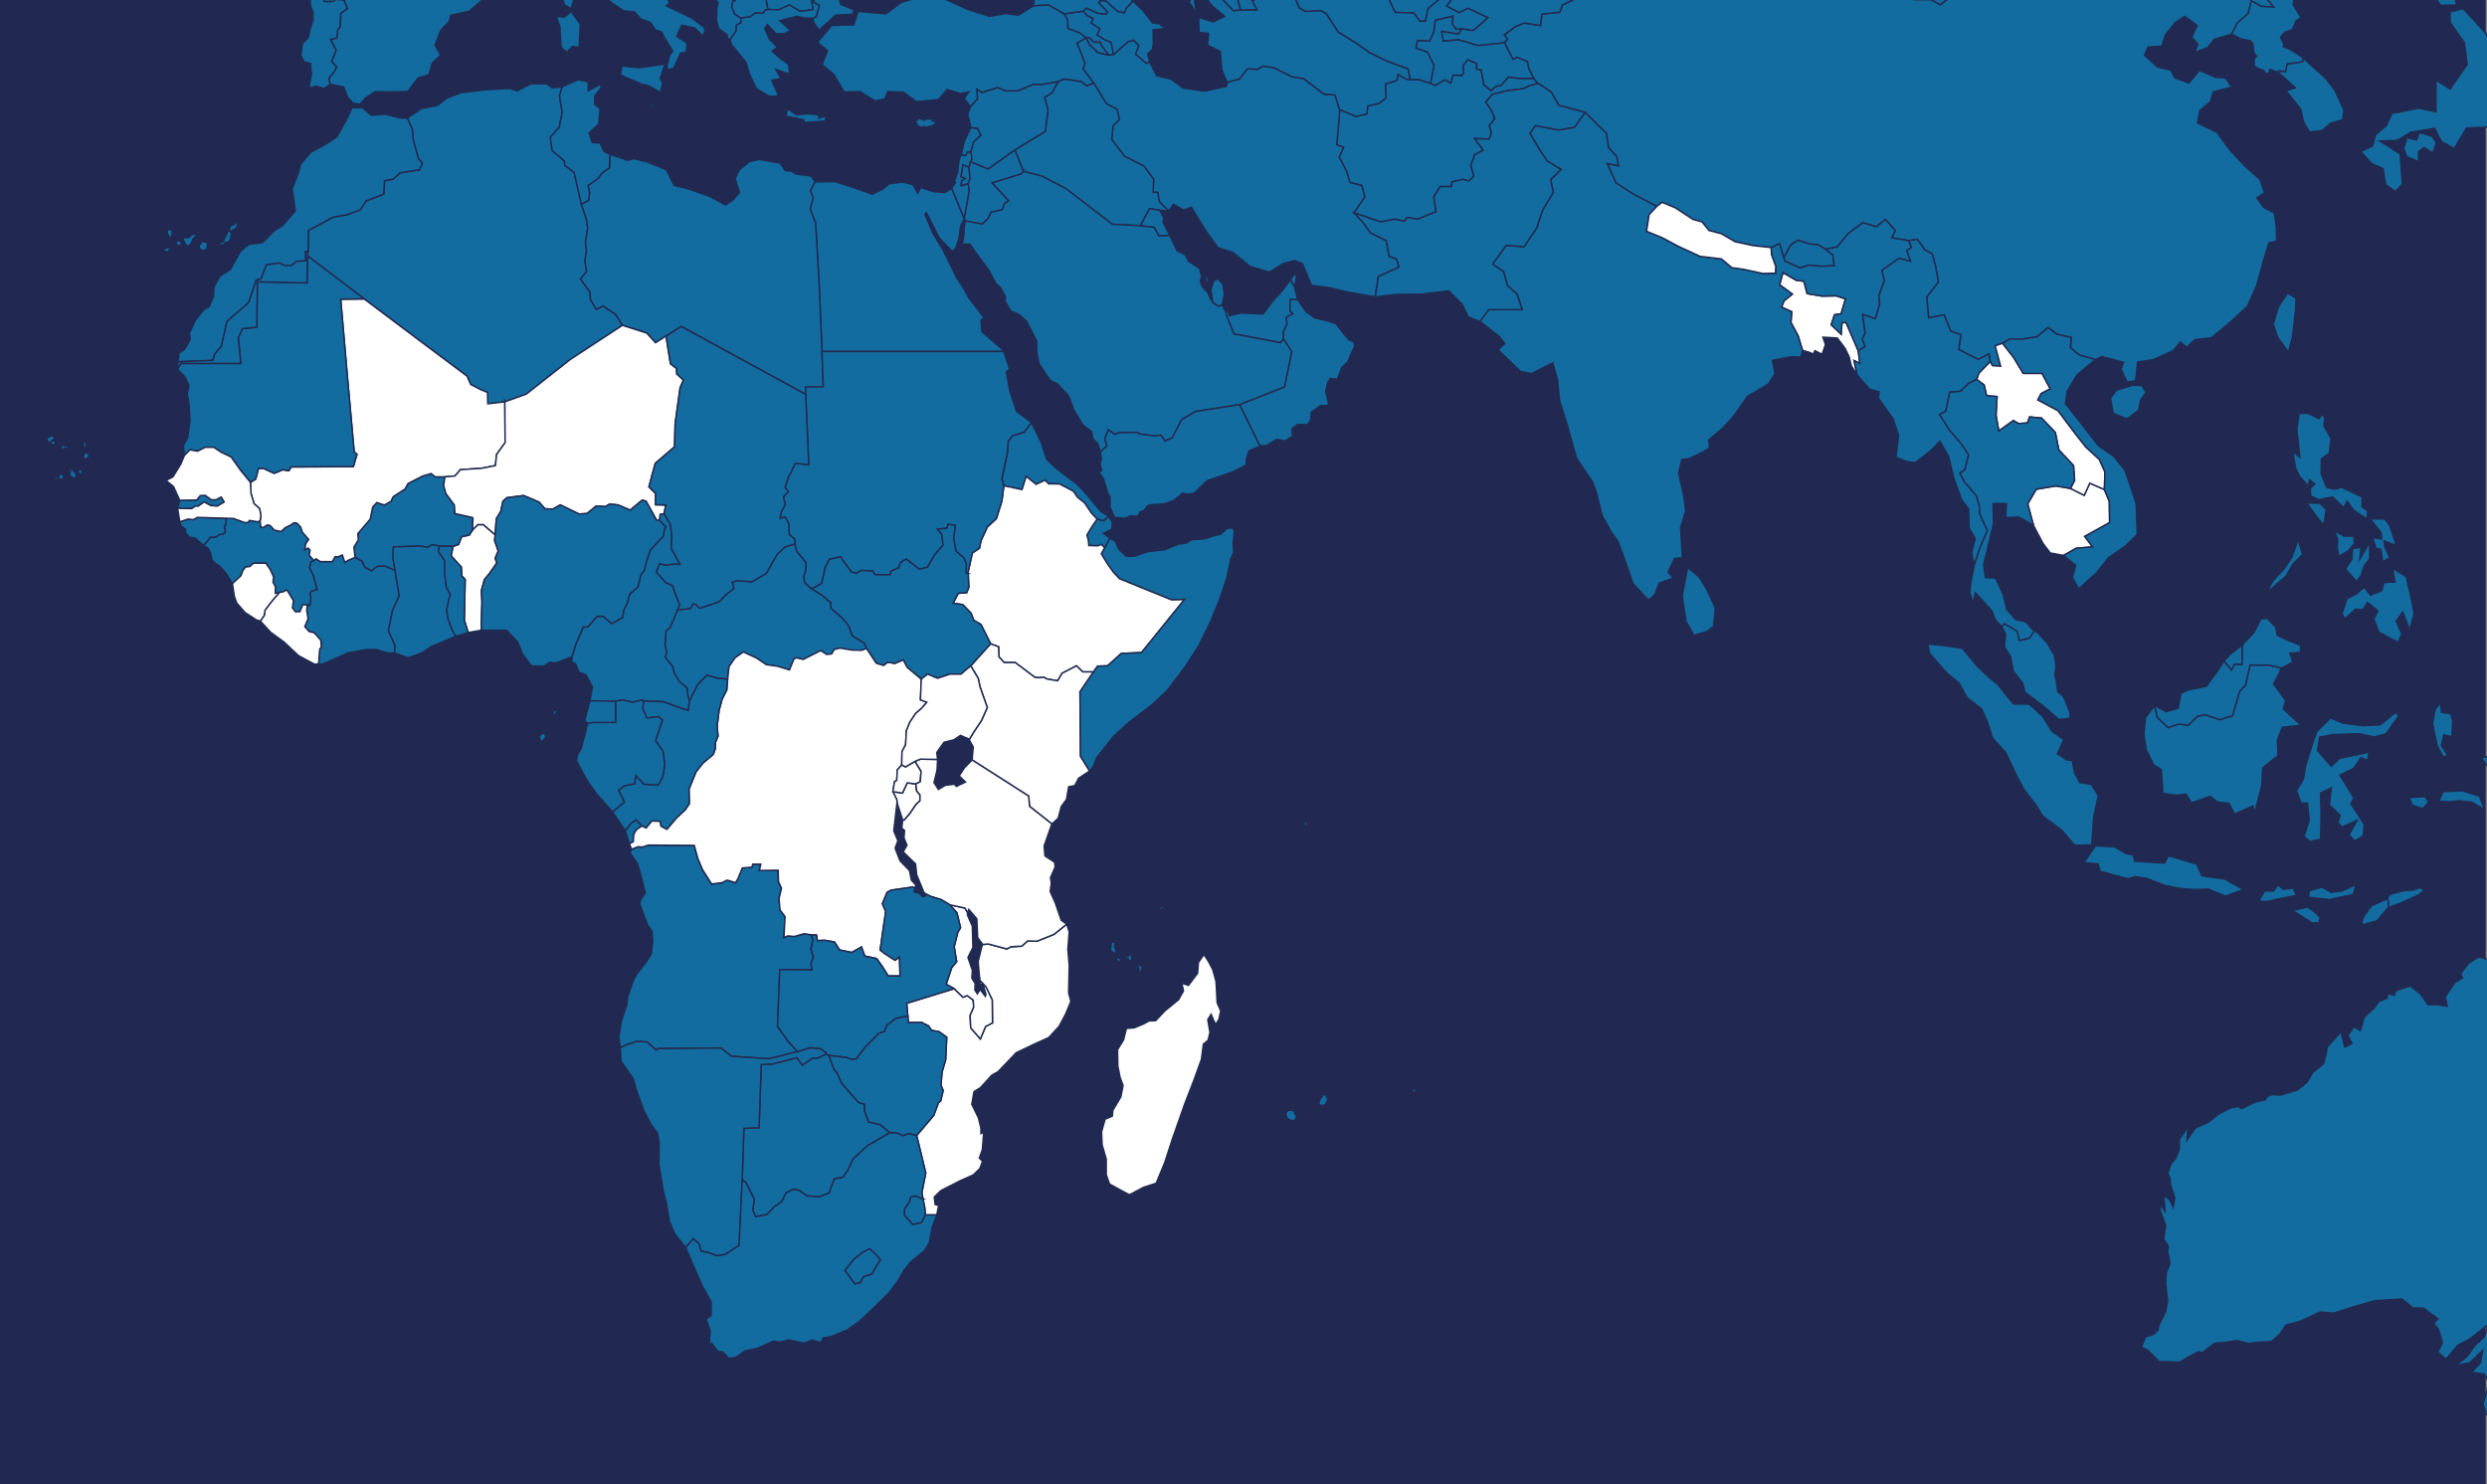 <?xml version="1.0" encoding="UTF-8"?>
<svg id="Ebene_1" data-name="Ebene 1" xmlns="http://www.w3.org/2000/svg" xmlns:xlink="http://www.w3.org/1999/xlink" viewBox="0 0 1377.79 822.4">
  <rect x="0" y="0" width="1377.79" height="822.4" fill="#808080" stroke="none"/>
  <defs>
    <style>
      .cls-1, .cls-2 {
        stroke: #212a51;
        stroke-miterlimit: 10;
        stroke-width: .83px;
      }

      .cls-1, .cls-3 {
        fill: #136c9f;
      }

      .cls-4 {
        clip-path: url(#clippath);
      }

      .cls-5 {
        fill: none;
      }

      .cls-5, .cls-6, .cls-3 {
        stroke-width: 0px;
      }

      .cls-6 {
        fill: #212952;
      }

      .cls-2 {
        fill: #fff;
      }
    </style>
    <clipPath id="clippath">
      <rect class="cls-5" x="1.18" y="-.37" width="1377.79" height="822.94"/>
    </clipPath>
  </defs>
  <rect class="cls-6" x="-.73" y=".01" width="1377.79" height="822.94"/>
  <g class="cls-4">
    <g>
      <path id="AF" class="cls-1" d="M849.66,43.44l2.29,2.75-4.43,1.22-3.67,1.68-9.02,1.22-8.1,1.99-3.67,4.28,2.9,4.13,2.14,4.89-3.06,4.13,1.22,3.82-1.38,3.52-7.95-.31,4.74,6.42-4.74,2.6-2.14,5.81,1.68,5.96-2.75,2.75-3.21-.92-6.12,1.38-.31,2.6h-6.27l-3.52,5.66,1.22,8.26-10.09,4.13-5.96-.92-1.38,2.14-5.2-1.22-8.1,1.53-14.68-5.05,5.96-8.87-1.68-6.27-6.57-1.68-1.83-6.27-4.13-7.8,2.45-5.35-3.82-1.53.76-7.19.92-12.23,9.02,3.82,5.96-1.38.61-4.43,6.12-1.38,3.98-3.06-.31-7.8,6.42-1.99.46-3.36,4.43,2.6,2.45.31h4.59l6.57,2.14,2.75,1.07,5.2-3.06,3.21,1.83,1.38-4.43,4.89.15.92-1.38-.31-3.98,2.6-3.36,5.05,2.14-.15,3.06,2.6.46,1.38,8.26,4.13,3.21,2.29-2.14,3.36-.92,3.82-4.43,5.81.76h8.26,0Z"/>
      <path class="cls-1" d="M449.41,518l.92,3.06-1.07,4.74,1.38,4.59-1.38,3.67.61,3.36-17.89-.15-1.22,31.34,5.5,7.95,5.5,6.12-15.9,3.98-20.64-1.38-5.81-4.59-34.71.31-1.22.76-5.05-4.43-5.5-.31-5.2,1.68-4.13,1.83-.76-6.12,1.38-8.71,3.06-9.02.46-4.13,2.9-8.87,2.14-3.98,5.05-6.42,2.9-4.43.92-7.19-.46-5.66-2.45-3.52-2.29-5.96-1.99-5.81.46-2.14,2.6-3.82-2.45-9.48-1.83-6.57-4.28-6.27.92-1.83,3.52-1.38,2.6.15,3.06-1.07,25.53.15,1.99,7.19,2.45,5.96,1.99,3.21,3.21,5.05,5.81-.76,2.75-1.38,4.74,1.38,1.38-2.45,2.29-5.66,5.35-.46.46-1.68h4.43l-.76,3.52,10.4-.15.15,6.27,1.68,3.67-1.38,5.96.61,6.12,2.75,3.67-.61,11.62,2.14-.92,3.67.31,5.35-1.53,3.98.61Z"/>
      <path class="cls-1" d="M348.65,467.55l-2.29-7.34,3.52-4.28,2.6-1.68,3.21,3.36-3.06,2.14-1.53,2.45-.31,4.28-2.14,1.07Z"/>
      <path id="AL" class="cls-1" d="M398.65-7.93l.61,1.83,2.14-.92,1.83,2.6,1.99,1.07.92,3.52-.76,3.36,1.53,4.13,3.52,2.29.15,2.6-2.6,1.38-.15,3.21-3.36,4.74-1.38-.61-.31-2.14-4.74-3.36-1.07-4.59.15-6.73.76-2.9-1.38-1.53-.76-3.21,2.9-4.74h0Z"/>
      <path id="AE" class="cls-1" d="M716.96,158.26l1.99,7.8h-4.28v6.42l1.68,1.38-3.67,1.99.31,3.98-1.99,3.98v3.98l-1.53,2.14-25.84-4.89-4.13-10.09-.46-2.14,1.38-.61.61,2.75,6.42-1.53,7.03.31,5.2.31,5.05-6.73,5.66-6.27,4.59-6.12,1.99,3.36h0Z"/>
      <path id="AM" class="cls-1" d="M616.97,30.29l-2.75.31-4.28-5.66-.31-1.53h-3.52l-2.9-2.6-1.53.15-3.67-2.75-6.42-2.45-.15-4.74-1.99-3.36,10.7-1.53,2.14,2.45,3.36,1.68-1.07,2.45,4.89,3.36-1.68,3.21,3.98,2.6,3.82,1.53,1.38,6.88h0Z"/>
      <path class="cls-1" d="M1477.26,545.83l1.83,7.64,6.12-3.67,2.14,4.13,3.52,3.82-1.68,4.43.31,8.41.31,4.89,1.99,1.22.61,8.41-1.83,5.05,1.22,6.57,8.26,5.2,4.89,4.59,4.89,4.28-1.68,2.45,3.52,6.12.76,10.7,3.98-2.14,2.29,4.13,2.45-1.38-1.07,10.4,4.43,5.96,2.9,3.67,4.28,7.95v7.95l-1.53,5.66-2.75,5.96,1.07,8.41-3.82,8.71-3.21,4.59-5.81,8.71-2.29,5.66-4.74,7.03-7.64,8.87-8.41,4.89-6.73,7.49-5.05,4.89-6.73,8.41-5.66,4.89-5.96,7.34-4.74,6.73-1.22,3.21-6.57,3.36-9.33.31-9.63,4.13-5.81,3.67-7.34,4.28-4.13-4.43-3.98-1.68,3.98-5.05-5.35,1.83-11.01,7.03-5.5-2.6-3.67-1.53-4.28-.76-6.27-2.75-1.99-6.12,2.29-7.34.61-5.05-2.14-3.98-7.19-1.07,4.89-4.89,1.38-7.19-7.19,6.73-8.1,1.83,6.88-5.35,3.82-5.66,5.35-4.89,2.45-7.19-10.4,8.26-6.57,3.36-6.57,7.8-4.59-3.98,2.6-5.2-2.14-7.19-2.75-3.67,2.45-2.29-8.1-5.96-5.81-.15-6.12-4.89-15.14.92-12.08,3.52-10.55,3.36-7.64-.61-10.7,5.05-8.1,2.14-3.52,5.2-4.59,3.98-7.19.31-5.5.76-6.42-1.68-6.42,1.07-5.81.46-6.88,5.2-2.29-.46-5.2,2.75-5.2,3.06-5.81-.31h-5.35l-6.27-6.27-3.67-1.83,2.29-5.66,4.43-1.38,2.29-2.14.92-3.52,3.52-6.88,1.07-5.81-1.07-9.94.31-5.66,2.14-5.5-1.38-6.42.46-2.9-2.6-3.98,1.07-7.64-2.9-7.8-.15-4.13,2.75,4.28-.76-9.17,3.52,2.9,1.68,3.82.92-5.05-2.45-7.8-.15-3.06-1.22-2.9,1.99-5.66,2.29-2.45,1.99-4.89.15-5.81,4.74-7.03-.61,7.49,4.74-6.73,7.49-3.36,4.89-4.13,7.19-3.67,3.98-.76,2.14,1.22,7.34-3.67,5.35-1.07,1.68-2.14,2.29-.92,4.74.31,9.48-2.9,5.35-4.43,3.06-5.2,5.96-4.89,1.07-3.98,1.07-5.35,7.49-8.41,2.14,8.56,3.98-1.99-2.29-4.59,3.52-4.74,3.36,2.14,2.29-7.49,5.35-4.89,2.75-3.82,4.43-1.68.61-2.75,3.52,1.07.61-2.45,3.98-1.38,4.28-1.38,5.66,4.59,3.98,5.81h5.35l5.35.92-1.07-5.35,5.35-7.8,4.13-2.6-.92-2.45,4.43-5.66,5.66-3.52,4.13,1.22,7.49-1.83.46-5.05-5.96-3.21,4.74-1.38,5.5,2.45,4.13,3.98,6.88,2.45,2.6-.92,5.05,3.06,5.35-2.9,3.06.92,2.29-1.99,3.36,4.89-3.06,5.35-3.82,3.98-2.9.31.46,3.82-3.36,4.89-3.82,4.89.31,2.75,5.81,5.5,6.12,3.06,3.82,3.36,5.05,5.81h2.45l3.98,2.6.76,3.06,7.49,3.21,6.27-3.36,2.75-5.2,2.6-4.43,1.99-5.35,3.98-7.8-.31-4.74,1.07-2.9-.15-5.5,2.14-7.49,1.99-1.99-.92-3.21,2.75-5.2,2.29-5.35.61-2.9,3.52-3.67,1.99,4.89-.15,6.12,1.99,1.22-.15,4.13,2.45,4.89-.15,5.66-.92,3.52Z"/>
      <path class="cls-1" d="M614.22,30.6l-5.81-1.38-4.89-4.43-1.83-3.82,1.53-.15,2.9,2.6h3.52l.31,1.53,4.28,5.66Z"/>
      <path class="cls-1" d="M623.85,4.61l3.82-3.98,5.35,5.05,5.5,7.03,3.82.46,2.9,2.6-6.42.76.15,7.64-.61,3.36-2.6,2.29,1.22,4.74-1.99.61-5.96-5.2,1.83-4.74-2.9-2.9-2.9.76-8.1,7.19-1.38-6.88-3.82-1.53-3.98-2.6,1.68-3.21-4.89-3.36,1.07-2.45-3.36-1.68-2.14-2.45,1.68-1.68,6.42,2.9,4.43.46.92-1.07-5.05-5.35,1.83-1.22,2.29.31,6.57,5.81,3.67.76.92-2.45Z"/>
      <path id="BI" class="cls-2" d="M500.93,454.4l-.92.15v-.46l-3.06-9.33-.02-.09-.14-1.59-2.14-4.43,5.35.76,2.6-5.66,4.74.61.46,3.82,1.83,2.29v3.21l-2.14,1.99-3.52,5.2-3.06,3.52h0Z"/>
      <path id="BJ" class="cls-2" d="M274.35,296.31l-.31,3.21,1.99,5.81-1.68,3.98.92,2.6-4.28,6.12-2.6,3.06-1.68,6.12.31,6.27-.46,15.75-7.19,1.22-2.14-6.73.46-22.63-1.83-1.99-.31-4.89-3.06-3.36-2.6-2.9,1.07-5.2,3.06-1.07,1.68-4.28,4.28-.92,1.83-2.9,2.9-2.9h3.06l6.57,5.66h0Z"/>
      <path id="BF" class="cls-1" d="M246.52,264.21l-.76,4.74,1.22,4.43,4.74,6.42.31,4.74,9.94,2.29-.15,6.73-1.83,2.9-4.28.92-1.68,4.28-3.06,1.07-7.49-.15-3.98-.76-2.75,1.53-3.82-.76-14.98.46-.31,5.66,1.22,7.34-5.96-2.45-3.98.31-3.06,2.45-3.82-1.99-1.53-3.36-3.82-2.14-.61-5.66,2.45-4.13-.31-3.36,6.88-8.1,1.38-6.73,2.29-2.45,4.13,1.38,3.67-1.99,1.22-2.6,6.57-4.28,1.68-3.06,8.1-4.13,4.74-1.38,2.14,1.83h5.5Z"/>
      <path id="BD" class="cls-2" d="M1029.46,194.34l.92,7.03-3.21-1.53,1.68,7.95-3.21-5.05-1.22-5.05-2.29-4.74-4.28-5.66-7.95-.46,1.38,4.13-1.83,5.35-3.98-1.99-.92,1.83-2.6-1.07-3.36-.92-2.45-8.1-3.98-7.34.46-5.96-5.66-2.6,1.38-3.52,4.59-3.67-7.03-5.2,1.83-6.73,7.49,4.28,4.13.46,1.83,6.88,8.26,1.38,7.8-.15,5.2,1.68-2.45,8.26-3.67.61-1.83,5.5,5.5,5.2.46-6.42h2.29l6.73,15.59h0Z"/>
      <path id="BG" class="cls-1" d="M466.83-17.71l-3.52,3.98-1.99,6.88,3.21,5.5-7.03-1.22-7.64,3.06.46,4.89-7.03.92-5.96-3.52-6.12,2.75-5.81-.31-1.22-6.42-4.28-3.21,1.07-1.22-.92-1.22.92-3.06,2.75-3.06-4.28-4.13-1.07-3.67,1.68-2.14,2.75,3.98,2.9-.61,6.12,1.38,11.62.61,3.52-2.45,9.02-2.29,6.12,3.52,4.74,1.07h0Z"/>
      <path id="BN" class="cls-1" d="M1232.03,366.34l3.36-3.67,7.03-5.5-.15,4.89-.15,6.27-4.13-.31-1.68,3.36-4.28-5.05h0Z"/>
      <path id="BT" class="cls-1" d="M1011.42,138.08l3.98,3.21.76,5.96-6.88.31-7.19-.61-4.89,1.53-8.41-3.82-.61-1.83,3.98-7.34,3.98-2.45,6.57,2.14,4.43.31,4.28,2.6h0Z"/>
      <path id="BW" class="cls-1" d="M459.19,584.81l2.9,7.8,1.68,1.83,2.45,5.66,9.33,10.7,3.52,1.07-.15,3.52,2.29,6.27,6.57,1.53,5.2,4.43-12.38,7.19-7.95,7.34-3.06,6.57-2.75,3.67-4.59.76-1.83,4.74-.92,3.06-5.5,2.14-6.88-.46-3.82-2.75-3.52-1.07-4.28,2.14-2.29,4.74-4.13,2.9-4.28,4.43-6.12,1.07-1.68-3.52.92-5.96-4.59-9.33-2.14-1.53.92-28.59,8.41-.31,1.22-35.01,6.42-.31,13.3-3.52,3.06,4.13,5.66-3.82h2.6l4.89-2.29,1.53.76h0Z"/>
      <path id="CF" class="cls-1" d="M449.56,326.13l5.96,3.82,4.74,3.98.15,3.21,5.96,5.05,3.67,4.28,2.14,5.81,6.57,3.98,1.38,3.06-2.75,1.07-5.66-.15-6.42-1.07-3.21.76-1.38,2.45-2.75.31-3.36-2.14-9.63,4.89-3.98-.92-1.22.76-2.45,5.96-6.57-1.99-6.27-.92-5.5-3.67-7.19-3.36-4.59,3.21-3.36,4.89-.76,6.88-5.5-.46-5.96-1.68-5.05,5.2-4.59,9.17-.92-2.9-.46-4.43-3.98-3.21-3.21-5.05-.76-3.52-4.13-5.2.76-2.9-.92-4.13.61-7.64,2.14-1.68,4.28-9.94,7.03-.76,1.53-2.6,1.53.31,2.14,2.14,10.85-3.67,3.67-3.82,4.43-3.52-.92-3.36,2.45-.92,8.41.61,7.95-4.59,6.12-10.7,4.28-3.98,5.5-1.68,1.07,4.13,5.05,6.12v4.13l-1.22,3.98.61,3.06,2.9,2.9.76.46h0Z"/>
      <path class="cls-1" d="M1184.79,227.36l-6.57,4.74-7.49-3.06-1.53-8.41,3.36-4.43,8.87-2.75,5.05.15,2.45,3.82-3.06,4.28-1.07,5.66Z"/>
      <path class="cls-1" d="M1220.57-72.91l13.76,6.88,9.17,8.87h11.62l3.98-3.67,10.55-2.9,1.99,8.71-.46,3.52,4.28,10.4.92,9.48-10.55-1.68-4.43,3.36,7.19,8.26,5.96,11.47-3.82.15,2.9,5.05-8.41-5.81v5.5l-9.78,4.13,4.28,5.2-7.03-.46-5.5-3.06-1.68,7.03-5.96,5.2-3.21,6.27-9.63,2.75-3.67,4.59-7.34,2.75,1.99-4.59-3.52-3.82,3.06-6.57-6.88-5.05-5.2,3.36-5.5,6.88-1.99,6.27-7.64.46-1.99,4.59,7.34,6.57,7.34,1.68,2.14,4.28,7.8,2.9,5.81-7.03,9.02,3.82,5.35.31,3.52,5.05-10.24,2.75-1.53,5.35-5.81,4.89-1.38,6.88,10.85,5.35,7.03,9.63,8.41,9.02,8.41,7.49,2.45,7.34-4.28,2.75,3.67,5.2,5.96,3.06,1.22,7.95.15,7.8-4.28.92-3.21,10.55-3.52,13-5.2,11.62-9.78,9.02-10.09,8.41-9.33,1.07-4.43,4.28-3.52-3.06-3.82,4.74-11.01,5.05-8.87,1.38-1.07,10.4-4.74.61-3.36-7.19,1.38-3.67-11.93-3.21-3.67,1.68-9.02-2.6-4.74-3.98.46-5.66-8.1-1.83-4.74-3.67-6.27,5.2-8.1,1.22-6.73-.15-4.13,2.45-4.13,1.38,3.06,11.31-4.59-.31-1.22-2.29-.76-4.13-5.81,2.9-3.98-1.83-6.88-3.67,1.22-8.1-5.66-1.99-3.67-9.02-8.56,1.68-1.07-11.62,6.42-8.26-1.38-8.1-1.99-7.49-4.13-2.29-4.13-5.81-4.74.76-9.33-1.53,1.83-4.13-5.5-6.12-4.89,4.13-7.49-2.29-8.26,6.12-5.96,7.34-6.42,1.22-4.28-2.6-4.43-.31-6.57-2.14-3.98,2.45-3.98,7.34-2.29-7.8-4.74,2.14-9.94-1.07-9.94-2.14-7.64-4.43-6.88-1.83-3.82-4.74-5.05-1.38-9.78-6.42-7.34-3.06-2.9,2.29-13.15-6.88-9.48-6.12-4.89-10.85,6.27,1.38-.92-5.05-4.59-5.05-1.22-7.95-11.77-11.62-14.52-3.82-4.43-7.64-7.19-4.59-2.29-2.75-2.75-5.5-.76-3.82-5.66-2.29-2.29,1.07-4.74-9.17,1.68-2.14-1.83-2.29,6.27-4.59,4.89-1.99,8.87,1.38.92-6.27,9.78-1.07,1.53-3.98,10.55-5.2.31-2.14-2.6-5.66,4.43-2.45-13.45-16.82,13.91-3.82,3.06-2.14-1.53-17.28,16.51,3.21,2.45-4.43-3.82-9.48,5.81-.92,2.9-6.42,2.6-.76,5.05,6.73,8.71,5.05,12.54,3.52,8.87,7.8,2.14,11.16,4.59,4.28,9.94,1.68,11.01,1.22,12.23,6.12,5.2,1.07,7.64,8.87,7.19,5.81,8.56-.31,17.28,2.29,9.78-1.38,8.56,1.38,14.37,5.96h9.48l5.05,2.9,6.73-5.2,11.01-3.36,11.62-.31,7.49-3.36,3.06-5.2,3.67-3.36-2.9-3.21-4.43-3.67.76-6.27,4.89.92,9.02,1.99,4.89-5.2,9.78-3.67,1.99-6.42,3.82-2.75,10.4-1.22,6.73,1.07-1.22-3.36-11.01-6.73-7.95-3.06-3.82,3.52-8.41-1.53-3.52,1.22-4.28-3.82-.46-9.63-.92-7.19,11.31,3.67,6.73-5.96-2.9-4.28-.31-9.94,1.99-3.06-3.82-5.2-5.66-2.14,2.6-4.74,7.8-1.68,9.48-.31,13.15,2.9,9.17,3.36,11.77,9.48,5.81,4.13,6.88,5.81,9.48,9.17,15.29,3.06Z"/>
      <path id="CI" class="cls-1" d="M196.68,308.85l3.82,2.14,1.53,3.36,3.82,1.99,3.06-2.45,3.98-.31,5.96,2.45,2.29,14.07-3.67,8.1-2.29,11.16,3.67,8.41-.31,3.98h-3.98l-5.96-1.83h-5.66l-10.24,1.83-5.96,2.75-8.56,3.67-1.68-.31.61-8.1.92-1.22-.31-3.82-3.67-4.13-2.75-.61-2.45-2.75,1.83-4.43-.76-4.74.31-2.75h1.38l.61-4.28-.61-1.99.76-1.38,3.21-1.07-2.14-7.95-1.99-3.98.76-3.36,1.68-.76,1.22-.92,2.29,1.53h6.73l1.53-2.75,1.53.15,2.45-1.07,1.38,4.13,1.99-1.22,3.67-1.53Z"/>
      <path id="CM" class="cls-1" d="M375.41,337.9l-4.28,9.94-2.14,1.68-.61,7.64.92,4.13-.76,2.9,4.13,5.2.76,3.52,3.21,5.05,3.98,3.21.46,4.43.92,2.9-.61,5.2-6.88-2.29-7.03-2.6-10.85-.31-1.07-.61-5.2,1.22-5.2-1.22-4.13.61-14.22-.15,1.38-7.8-3.52-6.57-3.98-1.53-1.68-4.43-2.29-1.38.15-2.75,2.14-7.03,4.13-9.48h2.45l5.2-5.81,3.21-.15,4.89,4.13,5.96-3.36.76-4.13,1.99-3.98,1.22-4.89,4.59-3.98,1.68-6.88,1.83-2.29,1.22-5.05,2.14-6.27,7.19-7.64.46-3.21.92-1.83-3.52-3.82.31-3.21,2.29-.46,3.52,6.27.76,6.42-.31,6.57,4.89,8.87h-4.89l-2.45.61-3.98-.92-1.83,4.59,5.2,5.81,3.82,1.68,1.22,3.98,2.75,6.73-1.22,2.75h0Z"/>
      <path id="CD" class="cls-2" d="M480.14,359.3l5.35,8.1,3.98,1.22,2.29-1.68,3.98.61,4.74-1.99,2.14,4.13,7.8,6.57-.46,11.47,3.52,1.38-2.9,3.36-3.21,2.75-3.36,5.05-1.83,4.59-.46,7.8-1.99,3.82-.15,7.34-2.45,2.75-.31,5.81-1.22.76-.92,5.5,2.14,4.43.15,1.53-1.83,15.75,2.29,5.5-1.53,4.13,2.75,7.03,5.2,5.35,1.07,5.35,2.45,2.6-.46,1.68-1.38-.46-11.77,1.68-2.29,1.22-2.6,6.27,1.83,4.28-1.68,11.62-1.38,9.78,2.29,1.83,5.96,3.82,2.45-1.83.31,10.55h-6.57l-3.36-5.35-3.06-4.28-6.57-1.38-1.83-5.05-5.35,3.06-6.73-1.38-2.9-4.43-5.35-.92-4.13.15-.46-3.06-2.9-.15-3.98-.61-5.35,1.53-3.67-.31-2.14.92.61-11.62-2.75-3.67-.61-6.12,1.38-5.96-1.68-3.67-.15-6.27-10.4.15.76-3.52h-4.43l-.46,1.68-5.35.46-2.29,5.66-1.38,2.45-4.74-1.38-2.75,1.38-5.81.76-3.21-5.05-1.99-3.21-2.45-5.96-1.99-7.19-25.53-.15-3.06,1.07-2.6-.15-3.52,1.38-1.22-3.06,2.14-1.07.31-4.28,1.53-2.45,3.06-2.14,2.29,1.07,3.06-3.82,4.74.15.46,2.75,3.21,1.68,5.2-6.12,5.05-4.74,2.14-3.21-.15-8.1,3.82-9.48,3.98-5.05,5.66-4.74,1.07-3.06.15-3.67,1.38-3.36-.46-5.66,1.07-8.71,1.68-6.12,2.6-5.2.46-5.96.76-6.88,3.36-4.89,4.59-3.21,7.19,3.36,5.5,3.67,6.27.92,6.57,1.99,2.45-5.96,1.22-.76,3.98.92,9.63-4.89,3.36,2.14,2.75-.31,1.38-2.45,3.21-.76,6.42,1.07,5.66.15,2.75-1.07h0Z"/>
      <path id="CG" class="cls-1" d="M403.08,376.27l-.46,5.96-2.6,5.2-1.68,6.12-1.07,8.71.46,5.66-1.38,3.36-.15,3.67-1.07,3.06-5.66,4.74-3.98,5.05-3.82,9.48.15,8.1-2.14,3.21-5.05,4.74-5.2,6.12-3.21-1.68-.46-2.75-4.74-.15-3.06,3.82-2.29-1.07-3.21-3.36-2.6,1.68-3.52,4.28-7.03-10.4,6.57-5.5-3.21-6.42,3.06-2.45,5.81-1.22.61-4.43,4.74,4.74,7.64.46,2.6-4.59,1.07-6.57-.92-7.64-4.13-5.81,3.82-11.47-2.14-1.83-6.42.76-2.45-5.05.61-4.28,10.85.31,7.03,2.6,6.88,2.29.61-5.2,4.59-9.17,5.05-5.2,5.96,1.68,5.5.46h0Z"/>
      <path id="DJ" class="cls-1" d="M614.98,298.15l-2.9,5.35-1.99-1.83-1.99.76-4.89-.15-.31-3.06-.76-2.75,2.75-4.59,2.9-4.28,3.67.92,2.6-2.45,2.14,3.06-.15,3.98-4.74,2.45,3.67,2.6h0Z"/>
      <path id="DZ" class="cls-1" d="M311.5,48.03l-1.53,5.05,1.53,9.33-1.68,8.1-4.89,5.5.92,7.34,6.88,5.96.15,2.29,5.2,3.98,3.98,17.58,2.9,8.71.61,4.59-1.22,7.95.61,4.59-.92,5.35.92,6.12-3.36,4.13,5.2,7.19.31,4.13,3.21,5.5,3.82-1.83,6.88,4.59,3.82,6.12-28.74,18.81-24.46,19.26-11.93,4.28-9.48,1.07-.15-6.27-3.98-1.68-5.35-2.75-1.99-4.59-28.59-21.4-28.44-21.4-31.34-23.85.15-1.83.15-.61.15-11.62,13.61-7.34,8.26-1.53,6.88-2.6,3.21-4.89,9.78-3.82.46-7.34,4.74-.92,3.82-3.52,10.85-1.68,1.53-3.82-2.14-2.14-2.9-10.4-.46-5.96-2.9-6.27,7.8-5.35,8.87-1.68,5.05-3.98,7.8-3.06,13.76-1.68,13.45-.76,4.13,1.38,7.49-3.82,8.71-.15,3.36,2.29,5.5-.61h0Z"/>
      <path id="EG" class="cls-1" d="M527.22,104.29l5.96,14.37,1.07,2.45-1.99,3.98-1.07,7.34-1.83,5.2-1.83,1.68-3.06-3.21-4.13-4.28-7.19-14.07-.76.92,4.28,10.24,5.96,9.94,7.49,15.29,3.52,5.35,3.06,5.5,8.26,10.85-1.53,1.68.61,6.42,10.4,8.87,1.68,1.99h-100.75l-1.53-36.23-1.99-34.86-3.06-7.95,1.68-5.96-1.53-4.28,2.6-4.74,11.01-.15,8.26,2.6,8.41,2.9,3.98,1.53,6.12-3.06,3.21-2.75,7.19-.92,5.96,1.22,2.75,4.89,1.68-3.21,6.73,2.29,6.57.61,3.82-2.45h0Z"/>
      <path id="ER" class="cls-1" d="M614.06,286.07l-2.6,2.45-3.67-.92-3.06-3.21-3.82-5.66-3.98-3.21-2.29-3.36-7.64-3.98-5.96-.15-2.14-1.99-4.89,2.29-5.5-4.43-2.29,7.34-10.09-2.14-1.07-3.82,3.06-14.52.46-6.42,2.6-3.06,6.12-1.68,4.13-5.5,5.5,11.31,2.9,9.02,4.89,4.74,12.23,9.33,5.05,5.5,4.89,5.81,2.75,3.36,4.43,2.9h0Z"/>
      <path id="ET" class="cls-2" d="M581.04,268.03l5.96.15,7.64,3.98,2.29,3.36,3.98,3.21,3.82,5.66,3.06,3.21-2.9,4.28-2.75,4.59.76,2.75.31,3.06,4.89.15,1.99-.76,1.99,1.83-1.83,3.36,3.36,5.5,3.36,4.74,3.36,3.52,28.59,11.62,7.34-.15-23.85,29.51-11.16.46-7.64,6.88-5.5.15-2.29,3.21h-5.96l-3.52-3.36-7.95,4.13-2.45,4.13-5.81-.92-1.99-1.07-1.99.31-2.75-.15-11.01-8.26h-6.12l-2.9-3.21-.15-5.5-4.43-1.68-5.35-10.7-3.98-2.29-1.53-3.98-4.59-4.74-5.35-.76,2.9-5.5,4.59-.31,1.22-2.9-.31-7.64v-1.22l2.29-10.24,3.98-2.75.76-3.98,3.52-7.64,5.05-4.74,3.06-9.78,1.07-8.41,10.09,2.14,2.29-7.34,5.5,4.43,4.89-2.29,2.14,1.99h0Z"/>
      <path id="GA" class="cls-1" d="M356.6,388.51l-.61,4.28,2.45,5.05,6.42-.76,2.14,1.83-3.82,11.47,4.13,5.81.92,7.64-1.07,6.57-2.6,4.59-7.64-.46-4.74-4.74-.61,4.43-5.81,1.22-3.06,2.45,3.21,6.42-6.57,5.5-8.87-9.94-5.66-8.1-5.35-10.09.31-3.36,1.99-3.06,1.99-7.19,1.83-7.34,2.9-.46h12.54v-11.77l4.13-.61,5.2,1.22,5.2-1.22,1.07.61h0Z"/>
      <path id="GE" class="cls-1" d="M593.88-8.08l7.8,1.99,3.21,3.98,5.5,2.29-1.83,1.22,5.05,5.35-.92,1.07-4.43-.46-6.42-2.9-1.68,1.68-10.7,1.53-8.56-4.89-8.41.46.46-4.13-3.21-6.57-5.2-3.67-4.59-1.07-3.36-2.9.61-1.22,7.03,1.68,11.77,1.53,11.62,4.74,1.83,1.83,4.43-1.53h0Z"/>
      <path id="GH" class="cls-1" d="M243.47,302.58l-.61,3.06,3.52,5.05v7.19l.92,7.64,2.14,3.67-1.99,8.71.76,4.89,2.29,6.27,1.99,3.52-13.61,5.66-4.89,3.36-7.8,2.9-7.64-2.75.31-3.98-3.67-8.41,2.29-11.16,3.67-8.1-2.29-14.07-1.22-7.34.31-5.66,14.98-.46,3.82.76,2.75-1.53,3.98.76h0Z"/>
      <path id="GN" class="cls-1" d="M144.09,288.52l.46,3.67h1.38l2.29-1.38,1.38.31,2.45,2.6,3.67.76,2.29-2.14,2.9-1.38,1.99-1.38,1.68.31,1.99,2.14.92,2.75,3.52,4.13-1.68,2.45-.46,3.21,1.83-.92,1.07,1.07-.46,2.9,2.6,2.9-1.68.76-.76,3.36,1.99,3.98,2.14,7.95-3.21,1.07-.76,1.38.61,1.99-.61,4.28h-1.38l-2.45-.31-1.68,3.98h-2.45l-1.68-2.14.61-3.98-3.67-5.96-2.14,1.07-1.99.31-2.29.46.15-3.52-1.38-2.6.31-2.9-1.83-4.13-2.45-3.52h-6.88l-1.99,1.83-2.45.31-1.53,2.14-.92,2.6-4.74,4.43-3.67-5.81-3.36-3.82-2.14-1.38-2.14-1.99-.92-4.28-1.22-2.14-2.6-1.68,3.98-4.74,2.6.15,2.29-1.53,1.83-.15,1.38-1.22-.61-3.21.92-1.07.15-3.36,4.13.15,6.27,2.29,1.83-.15.61-1.07,4.74.76,1.22-.61h0Z"/>
      <path id="GM" class="cls-1" d="M98.38,281.64l1.22-4.43,9.33-.15,1.99-2.45,2.75-.15,3.36,2.45h2.6l2.9-1.53,1.68,2.75-3.82,2.29-3.67-.31-3.67-1.99-3.21,2.29h-1.53l-2.14,1.38-7.8-.15h0Z"/>
      <path id="GW" class="cls-1" d="M125.29,287.14l-.15,3.36-.92,1.07.61,3.21-1.38,1.22-1.83.15-2.29,1.53-2.6-.15-3.98,4.74-4.43-3.98-3.67-.76-1.99-2.75.15-1.53-2.6-1.99-.61-2.14,4.59-1.53,2.9.31,2.29-1.22,15.9.46h0Z"/>
      <path id="GQ" class="cls-1" d="M341.01,388.51v11.77h-12.54l-2.9.46-1.68-1.38,2.9-11.01,14.22.15h0Z"/>
      <path class="cls-1" d="M436.41,60.26l4.74,3.36,6.27-.61,6.12.61v1.83l4.28-1.22-.76,2.9-11.62.76-.15-1.53-10.09-1.99,1.22-4.13Z"/>
      <path class="cls-1" d="M450.48,10.26l-4.89-.31-4.13-.92-9.48,2.45,6.12,5.5-3.82,1.68h-4.43l-4.74-5.05-1.38,2.14,2.45,5.81,4.43,4.59-2.9,2.14,4.89,4.43,4.28,2.9.61,5.5-7.64-2.6,2.75,5.05-5.05.92,3.82,8.71-5.35.15-7.03-4.28-3.67-7.8-1.99-6.57-3.52-4.43-4.59-5.66-.76-2.75,3.36-4.74.15-3.21,2.6-1.38-.15-2.6,5.2-.76,2.75-2.14,4.28.15,1.22-1.68,1.53-.31,5.81.31,6.12-2.75,5.96,3.52,7.03-.92-.46-4.89,4.13,2.6-1.68,6.12-1.83,1.07Z"/>
      <path class="cls-1" d="M1284.63,511.27l-3.67.15-10.85-6.88,8.26-1.99,4.28,3.06,2.75,2.9-.76,2.75Z"/>
      <path class="cls-1" d="M1322.54,497.97l.76,1.99-.15,2.9-6.27,7.34-7.64,2.14-.92-1.07,1.07-3.36,4.28-5.96,8.87-3.98Z"/>
      <path class="cls-1" d="M1262,490.18l2.9,2.6,5.5-.76,1.83,4.13-10.24,1.99-5.96,1.38-4.74-.15,3.36-5.66h4.89l2.45-3.52Z"/>
      <path class="cls-1" d="M1305.27,490.18l-1.68,5.5-13.15,2.75-11.47-1.22.31-3.67,7.03-1.99,5.2,2.9,5.81-.76,7.95-3.52Z"/>
      <path class="cls-1" d="M1182.65,477.18l16.51,1.07,2.14-4.13,15.75,4.74,2.75,6.42,12.84,1.83,10.24,5.81-10.09,3.67-9.33-3.98-7.8.31-8.87-.76-7.95-1.68-9.78-3.82-6.27-.92-3.67,1.22-15.59-4.13-1.22-4.13-7.8-.76,6.42-9.33,10.4.61,6.73,3.82,3.67.76.92,3.36Z"/>
      <path class="cls-1" d="M1345.48,444.61l-3.36,3.36-5.81-1.83-1.53-4.28,8.71-.46,1.99,3.21Z"/>
      <path class="cls-1" d="M1373.61,441.1l2.75,7.49-7.03-4.13-7.19-.76-5.05.61-5.96-.31,2.29-5.35,10.7-.46,9.48,2.9Z"/>
      <path class="cls-1" d="M1465.03,436.21l-1.53,31.95-2.45,32.11-7.03-8.1-8.56-1.99-2.29,2.75-11.01.31,4.28-7.95,5.66-2.75-1.53-10.7-3.52-8.1-16.36-8.41-7.03-.76-12.69-9.17-2.75,4.89-3.36.76-1.68-3.52.15-4.28-6.42-4.89,9.48-3.52,6.12.15-.61-2.6h-12.69l-3.36-5.81-7.64-1.83-3.52-4.89,11.62-2.29,4.43-3.21,13.91,3.98,1.38,3.67,1.99,15.9,8.71,5.81,7.64-10.4,10.09-5.81h7.64l7.34,3.36,6.27,3.52,9.33,1.83Z"/>
      <path class="cls-1" d="M1328.81,396.76l-6.88,9.78-6.57,1.83-8.26-1.83-14.52.46-7.49,1.38-1.22,7.49,7.64,8.71,4.74-4.43,16.21-3.36-.76,4.43-3.82-1.38-3.82,5.81-7.8,3.82,7.8,12.54-1.68,3.36,7.34,11.31-.46,6.42-4.74,2.9-3.21-3.52,4.59-7.95-8.71,3.82-1.99-2.75,1.22-3.82-5.96-5.81,1.07-9.48-5.96,2.9.31,11.47-.31,14.07-5.66,1.38-3.52-2.75,2.9-9.02-.92-9.48-3.67-.15-2.45-6.73,3.82-6.42,1.38-7.8,4.59-14.83,1.68-3.98,7.34-7.34,6.88,2.9,10.86,1.38,9.94-.46,8.56-7.03,1.53,2.14Z"/>
      <path class="cls-1" d="M1358.78,399.67l-.46,8.56-4.43-1.07-1.38,5.96,3.52,5.2-2.45,1.22-3.36-6.27-2.6-12.54,1.53-7.8,2.75-3.52.76,5.35,5.2.76.92,4.13Z"/>
      <path class="cls-1" d="M1193.66,390.95l1.53,6.57,5.96,5.66,5.66-1.99,5.5.61,5.05-4.89,4.13-.92,8.26,2.75,7.03-2.14,3.98-13.61,3.21-3.36,2.6-11.16h9.94l7.64,1.68-4.59,8.87,6.73,9.17-1.38,4.59,9.78,9.02-10.24,1.22-2.75,6.73.31,8.87-8.41,6.73-.61,9.78-3.82,14.98-1.07-3.52-10.09,4.43-3.21-5.96-6.12-.61-4.28-3.21-10.4,3.67-2.9-4.89-5.81.61-7.03-1.07-.92-13.15-4.28-2.75-4.13-8.41-1.22-8.56.92-9.17,5.05-6.57Z"/>
      <path class="cls-1" d="M1158.8,468.16l-9.48.15-6.88-8.1-10.85-8.1-3.52-5.96-6.27-7.95-4.13-7.34-6.42-13.76-7.49-8.26-2.6-8.41-3.36-7.64-7.95-6.12-4.74-8.41-6.73-5.5-9.48-10.85-.92-5.05,5.5.46,13.61,1.83,7.95,9.63,7.03,6.73,4.89,3.98,8.41,10.55,8.87.15,7.34,6.73,5.2,8.26,6.57,4.59-3.52,7.95,5.05,3.36,3.06.31,1.38,6.88,2.9,5.35,6.27.92,3.98,6.27-2.6,12.23-1.07,15.14Z"/>
      <path id="IN" class="cls-1" d="M917.85,114.38l-4.28,4.59-1.38,9.17,8.87,3.67,8.87,4.74,11.93,5.5,11.77,1.38,5.81,4.89,6.57.92,10.55,2.29,7.03-.15.15-3.82-2.29-6.27-.31-4.13,4.74-2.14,2.29,7.8.61,1.83,8.41,3.82,4.89-1.53,7.19.61,6.88-.31-.76-5.96-3.98-3.21,6.42-1.22,5.96-7.34,8.26-6.12,7.49,2.29,4.89-4.13,5.5,6.12-1.83,4.13,9.33,1.53,1.53,3.67-2.6,1.83,2.14,5.96-6.42-1.68-9.48,6.73,1.38,5.66-3.06,8.26.46,4.74-2.45,8.1-7.03-2.29,1.38,10.24-1.53,3.36,1.53,4.13-3.82,2.29-6.73-15.59h-2.29l-.46,6.42-5.5-5.2,1.83-5.5,3.67-.61,2.45-8.26-5.2-1.68-7.8.15-8.26-1.38-1.83-6.88-4.13-.46-7.49-4.28-1.83,6.73,7.03,5.2-4.59,3.67-1.38,3.52,5.66,2.6-.46,5.96,3.98,7.34,2.45,8.1-.76,3.67-5.81-.15-10.09,1.99,1.38,7.34-3.67,5.81-11.47,6.73-8.1,11.47-5.81,6.27-7.64,6.42.46,4.43-3.98,2.45-7.34,3.52-3.98.46-1.83,7.49,2.9,12.84,1.07,8.1-2.9,9.33,1.07,16.66-4.43.46-3.52,7.49,2.9,3.36-7.8,2.75-2.6,6.57-3.36,2.9-8.56-9.17-4.74-13.76-3.82-9.94-3.36-4.59-5.2-9.48-3.06-12.23-2.14-6.12-9.02-13.45-5.35-19.11-3.98-12.54-1.22-11.93-2.6-9.17-11.77,5.96-6.12-1.22-12.38-11.93,3.67-3.52-2.9-3.82-10.85-8.41,4.89-6.57h18.5l-2.75-8.41-5.35-4.89-2.14-7.64-6.12-4.28,7.49-10.4,9.94.76,6.88-10.24,3.36-9.94,5.96-9.94-1.53-7.03,5.81-5.66-7.8-4.74-4.43-6.73-5.05-8.56,3.06-4.28,13,2.45,8.71-1.53,5.81-8.26,11.77,11.62,1.22,7.95,4.59,5.05.92,5.05-6.27-1.38,4.89,10.85,9.48,6.12,13.15,6.88h0Z"/>
      <path id="IR" class="cls-1" d="M614.22,30.6l2.75-.31,8.1-7.19,2.9-.76,2.9,2.9-1.83,4.74,5.96,5.2,1.99-.61,3.82,7.34,8.1,1.99,6.57,4.89,11.77,1.68,12.23-2.6.31-2.29,6.73-1.83,4.59-5.66,5.5.31,3.06-1.83,5.96.92,10.09,5.05,6.57,1.07,11.16,8.56,6.12.46,2.6,8.1-.92,12.23-.76,7.19,3.82,1.53-2.45,5.35,4.13,7.8,1.83,6.27,6.57,1.68,1.68,6.27-5.96,8.87,4.89,5.2,4.28,5.96,8.71,4.28,1.53,8.56,4.13,1.68,1.38,4.43-11.47,5.2-1.68,11.31-16.21-2.9-9.48-2.29-9.63-1.22-5.05-12.08-4.28-1.68-6.27,1.68-7.8,4.74-10.7-3.21-9.33-7.64-8.41-2.75-6.73-9.33-7.95-13-4.28,1.53-5.66-3.21-2.6,3.82-5.35-5.2-.76-5.2h-2.6l.31-7.19-5.35-7.34-10.85-5.5-7.03-9.33.76-7.64,3.52-3.36-1.38-5.66-5.81-3.06-7.19-11.62-5.81-7.8,1.07-3.06-4.43-11.16,5.05-2.9,1.83,3.82,4.89,4.43,5.81,1.38h0Z"/>
      <path id="IQ" class="cls-1" d="M605.81,45.89l7.19,11.62,5.81,3.06,1.38,5.66-3.52,3.36-.76,7.64,7.03,9.33,10.85,5.5,5.35,7.34-.31,7.19h2.6l.76,5.2,5.35,5.2-5.05-.46-5.66-.92-5.05,9.48-15.59-.76-25.69-19.72-13.15-6.88-10.4-2.75-4.74-11.93,16.82-10.24,1.53-11.77-1.83-7.19,4.13-2.45,3.21-6.12,3.21-1.53,9.63,1.38,3.21,2.45,3.67-1.68h0Z"/>
      <path id="IL" class="cls-1" d="M537.93,84.11l.61,3.98-.92,1.53h.15l-1.07,3.06-3.21-1.22-1.07,6.42,2.29,1.07-1.99,1.38-.15,2.6,3.82-1.22.61,3.82-2.75,15.59-1.07-2.45-5.96-14.37,2.14-3.21-.61-.61,1.68-4.59.92-7.34.92-2.6h2.9l.61-1.68,2.14-.15h0Z"/>
      <path class="cls-1" d="M368.38,35.49l-2.6,7.8,1.38,2.9-1.38,5.05-6.42-3.67-4.13-1.07-11.47-4.89.76-5.05,9.48.92,8.26-1.07,6.12-.92Z"/>
      <path class="cls-1" d="M316.39,6.44l5.05,6.88-.61,13-3.67-.61-3.21,3.21-3.06-2.6-.76-11.77-1.99-5.5,4.43.46,3.82-3.06Z"/>
      <path class="cls-1" d="M349.57-44.78l-.61,4.74,2.14,4.13-6.27-1.53-5.96,3.52.61,4.74-.76,2.75,2.9,4.89,7.64,4.89,4.43,8.1,9.33,7.8,6.12-.15,2.14,2.14-2.14,1.99,7.34,3.52,6.12,2.9,7.19,5.2.92,1.68-1.22,3.52-4.74-4.59-7.03-1.53-2.9,6.27,5.96,3.67-.61,5.05-3.21.61-3.82,8.41-3.36.76-.15-3.06,1.38-5.2,1.68-2.14-3.52-5.66-2.75-4.89-3.36-1.22-2.75-4.13-5.2-1.83-3.67-3.98-5.81-.61-6.57-4.28-7.49-6.42-5.66-5.5-2.9-9.63-3.98-1.07-6.42-3.21-3.52,1.22-4.43,4.59-3.21.61.76-4.13-4.28-1.22-2.29-7.49,2.6-2.9-2.29-3.67.15-2.75,3.36,2.14,3.82-.46,4.13-3.36,1.38,1.53,3.67-.31,1.53-3.82,5.81,1.22,3.21-1.68.46-3.82,4.74,1.38.76-1.83,7.49-1.68,1.99,3.21,11.16,2.6Z"/>
      <path id="JO" class="cls-1" d="M566.98,94.96l-1.38,1.53-15.9,4.89,9.17,9.94-2.45,1.53-1.07,3.36-6.27,1.38-1.68,3.52-3.21,3.06-9.48-1.68-.46-1.38,2.75-15.59-.61-3.82.92-2.9-.61-6.12,1.07-3.06,9.63,3.98,14.83-10.55,4.74,11.93Z"/>
      <path class="cls-1" d="M1347.31,75.55l2.45,3.36-1.99,5.96-4.74-3.21-3.21,2.29.15,5.66-6.57-2.75-1.83-4.59,1.99-5.96,5.2,1.22,1.53-4.13,7.03,2.14Z"/>
      <path class="cls-1" d="M1384.92,46.19l.92,7.8,3.82,4.89-.92,6.88-8.26,4.59-14.07.61-6.73,11.31-7.19-3.82-3.67-7.34-13.15,2.14-7.8,4.59-9.48.31,11.31,7.19,1.22,16.66-3.82,4.13-5.5-3.82-1.38-8.87-6.27-2.75-6.12-6.73,6.57-3.06,1.68-6.27,5.96-5.05,3.06-6.73,14.83-2.9,9.63,1.99v-17.43l7.8,4.74,6.88-9.78,2.6-3.82-1.53-11.93-7.8-11.01-.31-6.12,7.34-1.83,12.54,13.61,4.28,7.8-1.99,9.94,5.5,10.09Z"/>
      <path class="cls-1" d="M1366.73-22.3l6.88,1.99,2.75-3.98,9.17,10.85-9.78,2.6-.61,9.63-16.66-6.57,2.45,10.55-8.71.15-7.19-9.63-.92-7.49,7.95-.46-6.73-13.45-2.75-7.49,16.05,10.09,8.1,3.21Z"/>
      <path id="KZ" class="cls-1" d="M781.32-111.13l6.73-.46,14.07-8.87-1.22,3.06,12.84,7.19,27.98,23.85,1.68-4.89,12.84,5.35,9.48-2.45,5.05,1.68,6.27,5.5,6.12,1.83,5.05,4.13,9.17-1.38,6.73,5.81-2.9,6.42-5.81.92,3.82,9.48-2.45,4.43-16.51-3.21,1.53,17.28-3.06,2.14-13.91,3.82,13.45,16.82-4.43,2.45,2.6,5.66-5.35-1.53-5.2-3.52-12.08-.92-13.15-.31-2.45,1.07-12.54-4.13-3.82,2.14.76,5.66-14.07-3.36-4.74,1.38-.46,4.28-3.98,1.83-8.26,6.73-1.38,7.03h-3.06l-3.52-4.59-10.24-.31-3.82-7.95-3.98-.15-2.29-9.78-11.62-7.03-13.15.76-8.71,1.38-10.09-8.71-7.34-3.67-14.07-6.88-1.68-.76-18.35,5.66,9.48,35.78-3.98.46-7.34-7.64-5.96-2.75-8.56,1.99-2.75,3.36-.92-2.45.92-3.98-2.29-3.36-9.94-3.36-5.66-8.71-4.89-2.45-.92-3.21,7.8.92-1.53-7.03,6.27-1.53,7.19,1.38-1.07-9.33-2.9-5.96-7.64.46-7.19-2.29-7.8,4.13-6.73,2.14-4.28-1.68-.31-4.89-6.57-6.42-5.5.31-8.1-6.42,2.6-7.34-2.75-1.83,3.36-10.55,9.17,5.5-.92-6.88,12.38-10.24,11.62-.31,18.35,6.57,10.09,3.82,6.73-3.98,11.77-.15,11.16,4.89,1.22-2.9,10.7.46.31-4.43-14.37-6.57,5.35-4.59-2.29-2.45,6.12-2.45-7.8-6.42,2.14-3.21,25.99-3.21,2.6-2.29,16.66-3.52,4.74-3.82,13.91,1.99,6.73,9.63,6.57-2.29,10.85,3.21,1.68,5.05h0Z"/>
      <path id="KE" class="cls-2" d="M605.81,372.3l-7.49,11.01.31,35.78,5.05,8.1-6.12,3.98-2.14,4.13-3.36.61-1.22,7.03-2.9,3.98-1.68,6.42-3.52,3.21-12.38-9.78-.46-5.66-31.34-20.03.61-7.19-2.14-3.82v-.46l2.45-3.98,4.28-6.42,3.21-7.19-3.98-11.31-1.07-4.89-4.13-6.88,5.2-5.81,5.81-6.42,4.43,1.68.15,5.5,2.9,3.21h6.12l11.01,8.26,2.75.15,1.99-.31,1.99,1.07,5.81.92,2.45-4.13,7.95-4.13,3.52,3.36h5.96,0Z"/>
      <path id="KG" class="cls-1" d="M876.42-4.57l-.31,2.14-10.55,5.2-1.53,3.98-9.78,1.07-.92,6.27-8.87-1.38-4.89,1.99-6.27,4.59,1.83,2.29-1.68,2.14-14.68,1.53-10.85-3.21-8.41.76-.92-5.5,9.17,1.53,2.14-2.9,6.27.92,8.1-7.03-11.01-5.2-4.89,2.45-7.03-3.67,4.59-6.27-2.6-.92.46-4.28,4.74-1.38,14.07,3.36-.76-5.66,3.82-2.14,12.54,4.13,2.45-1.07,13.15.31,12.08.92,5.2,3.52,5.35,1.53h0Z"/>
      <path id="KH" class="cls-2" d="M1165.83,271.24l2.75,6.57.15,11.77-13.76,7.64,4.28,5.81-9.02.76-7.03,3.98-7.34-1.38-3.98-5.2-5.35-10.09-3.21-11.93,4.74-8.1,10.85-1.83,8.1,1.38,7.64,3.82,3.06-6.73,8.1,3.52h0Z"/>
      <path id="KR" class="cls-1" d="M1262.3,40.23v-.92l3.82.31.92-4.28,5.5-.61,3.06-.61v-2.29l12.69,11.47,5.05,6.42,5.2,11.31-.76,5.35-6.57,1.83-4.74,4.13-7.03.76-3.21-5.35-1.68-7.34-8.1-10.09,5.2-1.68-9.33-8.41h0Z"/>
      <path id="KW" class="cls-1" d="M642.5,116.52l2.29,4.28-.46,2.29,3.67,7.34-5.96.31-2.6-4.74-7.64-.92,5.05-9.48,5.66.92h0Z"/>
      <path id="LA" class="cls-2" d="M1165.83,271.24l-8.1-3.52-3.06,6.73-7.64-3.82,2.29-4.43-.61-8.26-8.1-8.56-1.99-9.78-7.64-7.95-6.57-.61-1.22,3.36-4.89.31-2.9-1.68-8.1,5.81-1.53-8.87.61-10.24-5.81-.46-1.38-5.96-4.13-3.06,1.22-3.52,6.27-6.42,1.22,2.29,4.59.31-3.06-11.31,4.13-1.38,6.12,7.8,5.35,8.87h10.4l4.59,8.56-5.05,2.6-1.83,3.52,11.16,5.96,8.71,11.62,6.73,8.56,7.49,6.88,3.06,6.88-.31,9.78h0Z"/>
      <path id="LB" class="cls-1" d="M537.93,84.11l-2.14.15-.61,1.68h-2.75l1.99-8.1,3.36-6.88v-.31l3.82.46,1.83,3.82-4.13,3.82-1.38,5.35h0Z"/>
      <path id="LR" class="cls-2" d="M170.23,335.3l-.31,2.75.76,4.74-1.83,4.43,2.45,2.75,2.75.61,3.67,4.13.31,3.82-.92,1.22-.61,8.1-2.29.15-8.87-4.74-7.95-7.49-7.34-5.35-5.81-6.27,2.14-3.21.46-2.9,3.98-5.2,3.98-4.59,1.99-.31,2.14-1.07,3.67,5.96-.61,3.98,1.68,2.14h2.45l1.68-3.98,2.45.31h0Z"/>
      <path id="LY" class="cls-1" d="M451.55,100.77l-2.6,4.74,1.53,4.28-1.68,5.96,3.06,7.95,1.99,34.86,1.53,36.23.76,19.57h-9.78v4.13l-34.55-18.81-34.4-18.81-8.41,5.35-5.81,3.67-4.89-5.35-13.45-4.28-3.82-6.12-6.88-4.59-3.82,1.83-3.21-5.5-.31-4.13-5.2-7.19,3.36-4.13-.92-6.12.92-5.35-.61-4.59,1.22-7.95-.61-4.59-2.9-8.71,3.98-2.14.61-4.28-.92-3.98,5.5-3.82,2.45-3.21,3.98-2.75.15-7.49,9.78,3.36,3.52-.92,6.88,1.68,11.16,4.43,4.28,8.71,7.49,1.83,11.93,4.13,9.17,4.89,3.82-2.6,3.82-4.43-2.45-7.49,2.29-4.89,5.66-4.59,5.66-1.22,11.31,1.99,3.06,4.28,3.06.15,2.75,1.68,8.26,1.07,2.29,3.21h0Z"/>
      <path id="LK" class="cls-1" d="M945.83,349.82l-7.34,2.29-4.43-7.8-2.14-14.07,3.06-15.9,6.27,5.35,4.28,6.88,4.74,10.24-.92,10.24-3.52,2.75h0Z"/>
      <path id="LS" class="cls-1" d="M476.77,710.49l-3.06,1.07-5.66-7.64,4.89-6.12,4.74-3.82,4.13-2.14,3.36,3.06,2.6,3.06-2.9,4.74-1.68,3.21-4.74,1.53-1.68,3.06h0Z"/>
      <path id="MA" class="cls-1" d="M225.58,65.46l2.9,6.27.46,5.96,2.9,10.4,2.14,2.14-1.53,3.82-10.85,1.68-3.82,3.52-4.74.92-.46,7.34-9.78,3.82-3.21,4.89-6.88,2.6-8.26,1.53-13.61,7.34-.15,11.62h-1.38l.15,5.2-5.2.31-2.75,2.29h-3.82l-3.06-1.38-7.03,1.07-2.9,7.64-2.75.76-4.13,12.38-12.08,10.55-3.06,13.61-3.67,4.43-1.07,3.52-19.11.76h-.15l.46-4.59,3.36-2.6,2.9-5.2-.46-3.36,3.06-6.88,4.89-6.27,2.9-1.53,2.45-5.66.31-5.35,3.21-5.96,5.81-3.67,5.5-9.94.15-.15,4.43-3.82,7.8-1.07,6.73-6.73,4.28-2.6,7.19-8.26-1.83-12.08,3.36-8.56,1.38-5.2,5.5-6.57,8.26-4.43,6.27-4.13,5.66-10.09,2.75-6.12,5.96.15,4.74,4.13,7.8-.61,8.41,2.14h3.67Z"/>
      <path id="MG" class="cls-2" d="M673.69,543.84l.61,11.77,1.99,4.59-1.07,4.74-1.83,2.75-2.45-5.66-1.83,2.9,1.22,7.19-1.07,4.28-2.6,2.14-1.07,8.41-4.13,11.47-5.2,13.45-6.57,18.65-4.43,13.61-4.74,11.47-7.03,2.29-7.8,4.13-4.59-2.45-6.42-3.52-1.83-5.2v-8.71l-2.29-7.8-.31-7.19,1.99-7.03,3.98-1.68.31-3.21,4.43-7.49,1.22-6.27-1.68-4.59-1.22-6.27-.15-9.02,3.36-5.5,1.53-6.27,4.28-.31,4.89-1.99,3.36-1.83,3.67-.15,5.2-5.5,7.49-6.12,2.75-4.89-.92-4.28,3.67,1.22,5.05-6.73.46-5.96,3.06-4.43,2.75,4.28,2.14,4.13,1.83,6.57h0Z"/>
      <path id="MK" class="cls-1" d="M425.4,5.22l-1.53.31-1.22,1.68-4.28-.15-2.75,2.14-5.2.76-3.52-2.29-1.53-4.13.76-3.36,1.07.15.15-1.99,4.43-1.53,1.83-.46,2.6-.46,3.67-.31,4.28,3.21,1.22,6.42h0Z"/>
      <path id="ML" class="cls-2" d="M279.7,222.62l.15,22.63-4.74,6.57-.61,6.12-7.64,1.53-11.77.76-3.06,3.52-5.5.46h-5.5l-2.14-1.83-4.74,1.38-8.1,4.13-1.68,3.06-6.57,4.28-1.22,2.6-3.67,1.99-4.13-1.38-2.29,2.45-1.38,6.73-6.88,8.1.31,3.36-2.45,4.13.61,5.66-3.67,1.53-1.99,1.22-1.38-4.13-2.45,1.07-1.53-.15-1.53,2.75h-6.73l-2.29-1.53-1.22.92-2.6-2.9.46-2.9-1.07-1.07-1.83.92.46-3.21,1.68-2.45-3.52-4.13-.92-2.75-1.99-2.14-1.68-.31-1.99,1.38-2.9,1.38-2.29,2.14-3.67-.76-2.45-2.6-1.38-.31-2.29,1.38h-1.38l-.46-3.67.46-3.06-.76-3.67-3.06-2.75-1.68-5.66-.31-6.12,2.9-1.83,1.53-5.81,2.75-.15,5.96,2.75,4.89-1.99,3.21.61,1.38-2.14,34.4-.15,1.99-6.88-1.53-1.22-3.82-42.35-3.67-42.35,13-.15,28.44,21.4,28.59,21.4,1.99,4.59,5.35,2.75,3.98,1.68.15,6.27,9.48-1.07h0Z"/>
      <path id="MM" class="cls-1" d="M1102.54,200.3l-6.27,6.42-1.22,3.52-4.59,2.29-4.28,4.28-5.96.46-2.29,10.55-3.36,1.83,5.35,8.56,6.27,7.19,4.43,6.57-2.14,8.41-2.75,1.83,2.75,4.89,6.57,7.8,1.53,5.5.31,4.59,4.13,9.02-3.98,9.17-3.36,10.09-1.38-7.34,1.99-7.49-3.36-5.81-.31-10.7-3.98-5.2-4.13-11.62-3.06-12.38-4.74-8.26-4.89,5.05-8.87,6.88-5.05-.76-5.5-2.29,1.38-12.23-3.06-9.17-8.1-11.31.46-3.52-5.2-1.38-7.03-7.95-1.68-7.95,3.21,1.53-.92-7.03,3.82-2.29-1.53-4.13,1.53-3.36-1.38-10.24,7.03,2.29,2.45-8.1-.46-4.74,3.06-8.26-1.38-5.66,9.48-6.73,6.42,1.68-2.14-5.96,2.6-1.83-1.53-3.67,4.74-.76,4.13,5.81,4.13,2.29,1.99,7.49,1.38,8.1-6.42,8.26,1.07,11.62,8.56-1.68,3.67,9.02,5.66,1.99-1.22,8.1,6.88,3.67,3.98,1.83,5.81-2.9.76,4.13h0Z"/>
      <path id="ME" class="cls-1" d="M402.62-9.15l-1.22,2.14-2.14.92-.61-1.83-2.9,4.74.76,3.21-1.68-.76-2.6-3.21-3.52-1.99.76-1.53.61-5.35,2.45-2.29,1.38-.92,2.14,1.68,1.38,1.38,2.6,1.07,3.21,1.99-.61.76h0Z"/>
      <path id="MN" class="cls-1" d="M1022.73-79.02l6.12-1.83,8.71-1.22,8.26,1.38,10.09,4.43,7.49,4.89h7.03l10.4,1.53,5.5-2.45,9.02-1.53,6.73-6.73,5.2,1.07,5.96,3.21,8.56-.92.92,7.19.46,9.63,4.28,3.82,3.52-1.22,8.41,1.53,3.82-3.52,7.95,3.06,11.01,6.73,1.22,3.36-6.73-1.07-10.4,1.22-3.82,2.75-1.99,6.42-9.78,3.67-4.89,5.2-9.02-1.99-4.89-.92-.76,6.27,4.43,3.67,2.9,3.21-3.67,3.36-3.06,5.2-7.49,3.36-11.62.31-11.01,3.36-6.73,5.2-5.05-2.9h-9.48l-14.37-5.96-8.56-1.38-9.78,1.38-17.28-2.29-8.56.31-7.19-5.81-7.64-8.87-5.2-1.07-12.23-6.12-11.01-1.22-9.94-1.68-4.59-4.28-2.14-11.16-8.87-7.8-12.54-3.52-8.71-5.05-5.05-6.73,7.19-1.68,10.24-8.1,9.02-4.43,8.1,2.9,7.95.15,7.34,4.43,7.64.31,12.23,2.45,3.67-6.73-6.12-5.5,1.99-9.78,10.7,3.82,7.34,1.22,10.24,2.45,5.5,7.03,13,3.98h0Z"/>
      <path id="MZ" class="cls-2" d="M518.97,673.18h-6.27l-.46-4.43-.92-4.43-.61-3.52,2.14-10.85-1.68-7.03-3.36-13.76,9.48-11.16,2.6-7.03,1.22-.92,1.38-5.81-1.22-2.9.61-7.34,1.99-6.73.61-12.54-4.28-3.06-4.13-.76-1.68-2.45-3.98-1.99-7.19.15-.31-3.67-.61-7.03,26.3-8.1,4.89,4.74,2.29-.92,3.36,2.45.31,3.98-1.99,4.59.31,6.88,5.35,6.12,2.9-6.88,3.82-1.99-.15-12.69-3.36-7.03-2.9-3.21h-.61l-.92-11.16,2.29-9.33,3.36-.31,10.24,2.75,2.29-1.22,5.96-.31,3.21-2.9,5.2.15,9.48-3.82,7.03-5.66,1.38,4.28-.76,9.78.76,8.71-.31,15.29,1.22,4.74-2.9,7.03-3.67,6.88-5.66,6.12-8.1,3.67-9.94,4.74-10.09,10.55-3.36,1.83-6.42,7.03-3.52,2.14-1.22,7.03,3.67,7.49,1.38,5.66v3.06l1.53-.61-.76,9.63-1.68,4.59,1.83,1.68-1.53,4.13-3.67,3.52-7.19,3.21-10.55,5.35-3.82,3.67.46,4.13,1.99.61-1.07,5.2h0Z"/>
      <path id="MR" class="cls-1" d="M201.73,165.6l-13,.15,3.67,42.35,3.82,42.35,1.53,1.22-1.99,6.88-34.4.15-1.38,2.14-3.21-.61-4.89,1.99-5.96-2.75-2.75.15-1.53,5.81-2.9,1.83-5.5-6.73-5.2-7.34-5.5-2.6-4.13-2.75h-4.74l-4.28,2.14-4.13-.76-3.06,3.06-.61-5.2,2.45-4.89,1.22-9.17-.61-9.78-.92-4.89.92-4.89-2.14-4.59-4.28-4.28,1.99-3.21h33.18l-1.38-14.22,2.29-5.05,7.95-.76.31-25.23,27.52.61.31-14.98,31.34,23.85h0Z"/>
      <path id="MW" class="cls-2" d="M542.82,543.84h.61l2.9,3.21,3.36,7.03.15,12.69-3.82,1.99-2.9,6.88-5.35-6.12-.31-6.88,1.99-4.59-.31-3.98-3.36-2.45-2.29.92-4.89-4.74-4.43-2.45,3.06-9.17,2.75-3.36-1.38-8.26,1.99-7.95,1.53-2.6-1.99-8.26-3.98-4.43,8.41,1.83,1.53,2.6-.15,1.22,2.75,6.27.31,11.77-2.75,5.5,2.45,7.19-.31,4.28,1.83,2.9-.15,3.67,1.38,2.14,1.53-2.45,2.9,3.82.31-1.22-1.53-5.2-1.68-.46-.15-1.38h0Z"/>
      <path class="cls-1" d="M1126.85,349.67l2.14.92,5.35,5.96,3.82,6.57.92,6.57-.76,4.43.92,3.36.76,5.81,3.21,2.75,3.52,8.71v3.21l-6.12.76-8.41-7.34-10.4-7.8-1.22-5.05-5.2-6.57-1.53-8.1-3.36-5.35.61-7.19-2.14-4.13,1.38-1.68,7.34,4.28.92,5.05,5.66-1.22,2.6-3.98Z"/>
      <path class="cls-1" d="M1264.14,370.16l-7.64-1.68h-9.94l-2.6,11.16-3.21,3.36-3.98,13.61-7.03,2.14-8.26-2.75-4.13.92-5.05,4.89-5.5-.61-5.66,1.99-5.96-5.66-1.53-6.57,6.42,3.36,6.57-1.83,1.53-8.26,3.67-1.83,10.4-2.14,5.81-7.8,3.98-6.12,4.28,5.05,1.68-3.36,4.13.31.15-6.27.15-4.89,6.27-6.73,3.98-7.64,3.52-.15,4.74,5.05.61,4.28,5.81,2.75,7.34,2.9-.31,3.82-5.81.46,1.68,4.89-6.12,3.36Z"/>
      <path id="NA" class="cls-1" d="M441.76,582.67l7.03-2.14,5.5.46,3.36,2.29v.76l-4.89,2.29h-2.6l-5.66,3.82-3.06-4.13-13.3,3.52-6.42.31-1.22,35.01-8.41.31-.92,28.59-1.68,36.23-7.64,5.05-4.43.76-5.2-1.83-3.82-.76-1.22-4.13-3.06-2.75-4.28,4.89-5.96-7.49-3.06-7.03-1.53-9.63-1.83-7.03-2.45-15.14.15-11.77-.92-5.35-3.21-4.13-4.28-8.1-4.28-11.77-1.68-6.12-6.73-9.63-.46-7.49,4.13-1.83,5.2-1.68,5.5.31,5.05,4.43,1.22-.76,34.71-.31,5.81,4.59,20.64,1.38,15.9-3.98h0Z"/>
      <path id="NE" class="cls-2" d="M368.99,186.24l2.45,15.29,3.36,2.6.15,3.06,3.67,3.36-1.83,4.28-2.75,19.88-.31,12.84-10.7,9.17-3.52,13,3.67,3.67v6.27l5.66.15-.92,4.74-2.29.46-.31,3.21-1.53.15-5.96-10.7-2.14-.46-6.57,5.5-6.73-2.9-4.59-.46-2.45,1.38-5.05-.31-5.05,4.13-4.43.31-10.4-5.05-4.13,2.29-4.43-.15-3.21-3.67-8.56-3.67-9.33,1.22-2.14,1.99-1.22,5.66-2.45,3.98-.61,8.87-6.57-5.66h-3.06l-2.9,2.9.15-6.73-9.94-2.29-.31-4.74-4.74-6.42-1.22-4.43.76-4.74,5.5-.46,3.06-3.52,11.77-.76,7.64-1.53.61-6.12,4.74-6.57-.15-22.63,11.93-4.28,24.46-19.26,28.74-18.81,13.45,4.28,4.89,5.35,5.81-3.67h0Z"/>
      <path id="NG" class="cls-1" d="M365.32,288.21l3.52,3.82-.92,1.83-.46,3.21-7.19,7.64-2.14,6.27-1.22,5.05-1.83,2.29-1.68,6.88-4.59,3.98-1.22,4.89-1.99,3.98-.76,4.13-5.96,3.36-4.89-4.13-3.21.15-5.2,5.81h-2.45l-4.13,9.48-2.14,7.03-9.02,3.52-3.21-.46-3.36,2.14-6.88-.15-4.74-6.27-2.9-7.03-6.12-6.42h-14.07l.46-15.75-.31-6.27,1.68-6.12,2.6-3.06,4.28-6.12-.92-2.6,1.68-3.98-1.99-5.81.31-3.21.61-8.87,2.45-3.98,1.22-5.66,2.14-1.99,9.33-1.22,8.56,3.67,3.21,3.67,4.43.15,4.13-2.29,10.4,5.05,4.43-.31,5.05-4.13,5.05.31,2.45-1.38,4.59.46,6.73,2.9,6.57-5.5,2.14.46,5.96,10.7,1.53-.15h0Z"/>
      <path id="NP" class="cls-2" d="M981.15,137.16l.31,4.13,2.29,6.27-.15,3.82-7.03.15-10.55-2.29-6.57-.92-5.81-4.89-11.77-1.38-11.93-5.5-8.87-4.74-8.87-3.67,1.38-9.17,4.28-4.59,2.9-2.29,7.34,3.06,9.78,6.42,5.05,1.38,3.82,4.74,6.88,1.83,7.64,4.43,9.94,2.14,9.94,1.07h0Z"/>
      <path class="cls-1" d="M698,247.24l-3.36-6.88-7.95-16.21,24.92-9.78,3.98-19.57-4.59-7.03v-3.98l1.99-3.98-.31-3.98,3.67-1.99-1.68-1.38v-6.42h4.28l4.59,6.73,5.05,3.52,6.27,1.38,5.2,1.68,4.43,5.66,2.6,3.21,3.06,1.38.31,2.14-2.6,5.81-1.07,2.75-3.36,3.21-2.6,6.73-3.82-.61-1.53,2.45-1.07,4.89,1.68,6.57-.76,1.22h-3.82l-5.05,3.67-.46,4.74-1.83,2.14-5.35-.15-3.06,2.45.31,3.98-3.98,2.75-4.74-.92-5.5,3.36-3.82.46Z"/>
      <path class="cls-1" d="M716.96,158.26l-1.99-3.36,2.14-3.21,1.07.76-.31,4.13-.92,1.68Z"/>
      <path id="PK" class="cls-1" d="M878.1,62.24l-5.81,8.26-8.71,1.53-13-2.45-3.06,4.28,5.05,8.56,4.43,6.73,7.8,4.74-5.81,5.66,1.53,7.03-5.96,9.94-3.36,9.94-6.88,10.24-9.94-.76-7.49,10.4,6.12,4.28,2.14,7.64,5.35,4.89,2.75,8.41h-18.5l-4.89,6.57-6.42-2.45-3.36-7.03-7.49-7.49-15.29,1.83-13.76.15-11.62,1.38,1.68-11.31,11.47-5.2-1.38-4.43-4.13-1.68-1.53-8.56-8.71-4.28-4.28-5.96-4.89-5.2,14.68,5.05,8.1-1.53,5.2,1.22,1.38-2.14,5.96.92,10.09-4.13-1.22-8.26,3.52-5.66h6.27l.31-2.6,6.12-1.38,3.21.92,2.75-2.75-1.68-5.96,2.14-5.81,4.74-2.6-4.74-6.42,7.95.31,1.38-3.52-1.22-3.82,3.06-4.13-2.14-4.89-2.9-4.13,3.67-4.28,8.1-1.99,9.02-1.22,3.67-1.68,4.43-1.22,7.19,4.59,4.43,7.64,14.52,3.82h0Z"/>
      <path class="cls-1" d="M1335.08,328.12l1.38,6.57.92,5.5-2.45,8.87-3.82-9.94-3.67,5.05,3.21,7.19-2.14,4.59-10.55-5.66-2.9-7.19,2.29-4.59-5.81-4.74-2.45,4.13-3.98-.46-6.12,5.5-1.53-2.9,2.75-8.26,5.2-2.75,4.43-3.67,3.36,4.43,6.42-2.6,1.07-4.43,6.12-.31-1.22-7.49,7.49,4.59,1.07,4.89.92,3.67Z"/>
      <path class="cls-1" d="M1312.76,309.77l-2.75,3.21-2.14,6.27-2.45,2.9-5.96-6.73,1.53-2.75,1.99-2.75.31-5.96,4.74-.61-.76,6.57,5.5-9.48v9.33Z"/>
      <path class="cls-1" d="M1266.43,319.25l-10.85,9.33,3.67-6.88,5.81-6.12,4.59-6.73,3.52-9.78,2.45,8.1-5.35,5.35-3.82,6.73Z"/>
      <path class="cls-1" d="M1293.19,294.02l5.5,3.06h5.35l.31,3.98-3.52,4.28-5.2,2.9-.76-4.59.15-5.05-1.83-4.59Z"/>
      <path class="cls-1" d="M1323.92,291.27l3.67,11.01-6.88-2.6.46,3.36,2.75,5.96-3.98,2.29-.92-7.03-2.75-.46-1.83-5.96,5.05.76-.46-3.67-6.12-7.49,8.26.15,2.75,3.67Z"/>
      <path class="cls-1" d="M1288.75,282.4l-1.38,8.56-4.13-4.89-5.35-7.49,7.34.31,3.52,3.52Z"/>
      <path class="cls-1" d="M1278.82,229.04l5.81,2.9,2.14-2.6,1.22,2.45-.61,4.13,3.98,7.03-.92,8.1-4.43,3.21-.15,7.95,3.06,7.8,4.59,1.07,3.67-1.07,11.47,5.35-.15,5.35,3.21,2.45-.46,4.43-7.19-4.74-3.82-5.2-1.83,3.67-6.12-5.96-7.64,1.53-4.59-2.14-.15-4.13,2.45-2.45-2.9-2.29-.61,3.52-5.05-5.66-1.99-4.28-1.68-9.33,3.98,3.21-1.68-15.44,1.22-8.87h5.2Z"/>
      <path id="KP" class="cls-1" d="M1273.62-5.03l2.14,1.68-3.36-.61-1.53,3.36-.46,3.21,4.28,7.03-2.9,2.14-.46,1.68-1.38,2.9-4.43,1.68-2.14,2.6,1.99,4.13-.46,1.07,3.98,1.68,6.73,4.28v2.29l-3.06.61-5.5.61-.92,4.28-3.82-.31v.92l-4.89-1.83-.15,1.83-1.99.76-1.07-1.83-2.6-.92-2.9-1.53.15-4.28,1.38-1.22-1.53-1.68-.61-5.35-1.38-1.53-5.2-1.07-5.2-2.6,3.21-6.27,5.96-5.2,1.68-7.03,5.5,3.06,7.03.46-4.28-5.2,9.78-4.13v-5.5l8.41,5.81h0Z"/>
      <path id="PS" class="cls-1" d="M536.7,92.67l.61,6.12-.92,2.9-3.82,1.22.15-2.6,1.99-1.38-2.29-1.07,1.07-6.42,3.21,1.22h0Z"/>
      <path id="QA" class="cls-1" d="M677.05,168.96l-2.29.76-2.75-1.99-1.22-7.19,1.68-5.05,2.29-1.07,2.75,3.06.76,5.66-1.22,5.81h0Z"/>
      <path id="RW" class="cls-2" d="M506.89,421.83l3.36,5.5-.46,5.81-2.45,1.22-4.74-.61-2.6,5.66-5.35-.76.92-5.5,1.22-.76.31-5.81,2.45-2.75,2.14,1.07,5.2-3.06h0Z"/>
      <path id="EH" class="cls-1" d="M170.69,139.3l-.15.61-.15,1.83-.31,14.98-27.52-.61-.31,25.23-7.95.76-2.29,5.05,1.38,14.22h-33.18l-1.99,3.21.46-4.13h.15l19.11-.76,1.07-3.52,3.67-4.43,3.06-13.61,12.08-10.55,4.13-12.38,2.75-.76,2.9-7.64,7.03-1.07,3.06,1.38h3.82l2.75-2.29,5.2-.31-.15-5.2h1.38,0Z"/>
      <path id="SA" class="cls-1" d="M631.8,125.08l7.64.92,2.6,4.74,5.96-.31,4.13,8.56,4.43,2.14,1.83,3.52,6.12,4.13,1.07,3.98-.61,3.36,1.38,3.21,2.75,2.75,1.38,3.21,1.53,2.45,2.75,1.99,2.29-.76,1.99,3.82.46,2.14,4.13,10.09,25.84,4.89,1.53-2.14,4.59,7.03-3.98,19.57-24.92,9.78-24.31,3.82-7.64,4.43-5.35,10.24-3.98,1.68-2.29-3.21-3.21.46-8.41-1.07-1.68-.92-9.78.15-2.29.92-3.67-2.45-1.99,4.74,1.22,4.13-3.67,3.21-1.38-4.28-2.75-2.9-.76-3.98-4.74-3.52-5.05-8.26-2.9-7.95-6.27-6.73-3.82-1.68-6.27-9.33-1.38-6.73v-5.81l-5.5-11.01-4.28-3.82-4.59-1.99-3.21-5.66.31-2.14-2.75-5.2-2.6-2.14-3.82-7.34-5.81-7.8-4.74-6.73h-4.13l.76-5.35.15-3.52.61-3.98,9.48,1.68,3.21-3.06,1.68-3.52,6.27-1.38,1.07-3.36,2.45-1.53-9.17-9.94,15.9-4.89,1.38-1.53,10.4,2.75,13.15,6.88,25.69,19.72,15.59.76h0Z"/>
      <path id="SD" class="cls-1" d="M556.12,269.1l-1.07,8.41-3.06,9.78-5.05,4.74-3.52,7.64-.76,3.98-3.98,2.75-2.29,10.24v1.22l-1.22-.31.15-4.89-1.22-3.36-4.43-3.82-1.38-7.03.92-7.34-3.98-.61-.61,2.14-5.2.61,2.29,2.75.76,5.96-4.59,5.35-4.13,7.03-4.43,1.07-7.34-5.66-3.21,1.99-.76,2.75-4.43,1.99-.31,1.99h-8.56l-1.22-1.99-6.27-.46-3.06,1.68-2.45-.76-4.43-5.81-1.53-2.6-6.27,1.38-2.29,4.43-1.99,8.87-3.06,1.83-2.6,1.07-.76-.46-2.9-2.9-.61-3.06,1.22-3.98v-4.13l-5.05-6.12-1.07-4.13v-2.45l-3.21-2.9-.15-5.66-1.99-3.82-2.9.61.76-3.67,2.14-3.98-1.07-4.13,2.75-3.06-1.83-2.29,1.99-5.96,3.82-7.34,7.34.76-1.68-38.99v-4.13h9.78l-.76-19.57h100.75l3.21,9.63-1.83,1.68,1.83,10.24,3.82,11.62,3.36,2.45,4.89,3.67-4.13,5.5-6.12,1.68-2.6,3.06-.46,6.42-3.06,14.52,1.07,3.82h0Z"/>
      <path id="SS" class="cls-1" d="M536.4,317.87l.31,7.64-1.22,2.9-4.59.31-2.9,5.5,5.35.76,4.59,4.74,1.53,3.98,3.98,2.29,5.35,10.7-5.81,6.42-5.2,5.81-5.35,4.59h-6.12l-6.88,2.29-5.5-2.29-3.52,2.75-7.8-6.57-2.14-4.13-4.74,1.99-3.98-.61-2.29,1.68-3.98-1.22-5.35-8.1-1.38-3.06-6.57-3.98-2.14-5.81-3.67-4.28-5.96-5.05-.15-3.21-4.74-3.98-5.96-3.82,2.6-1.07,3.06-1.83,1.99-8.87,2.29-4.43,6.27-1.38,1.53,2.6,4.43,5.81,2.45.76,3.06-1.68,6.27.46,1.22,1.99h8.56l.31-1.99,4.43-1.99.76-2.75,3.21-1.99,7.34,5.66,4.43-1.07,4.13-7.03,4.59-5.35-.76-5.96-2.29-2.75,5.2-.61.61-2.14,3.98.61-.92,7.34,1.38,7.03,4.43,3.82,1.22,3.36-.15,4.89,1.22.31h0Z"/>
      <path id="SN" class="cls-2" d="M138.74,267.27l.31,6.12,1.68,5.66,3.06,2.75.76,3.67-.46,3.06-1.22.61-4.74-.76-.61,1.07-1.83.15-6.27-2.29-4.13-.15-15.9-.46-2.29,1.22-2.9-.31-4.59,1.53-1.22-7.49,7.8.15,2.14-1.38h1.53l3.21-2.29,3.67,1.99,3.67.31,3.82-2.29-1.68-2.75-2.9,1.53h-2.6l-3.36-2.45-2.75.15-1.99,2.45-9.33.15-3.52-7.64-4.13-3.36,3.82-1.99,4.28-6.88,2.14-5.05,3.06-3.06,4.13.76,4.28-2.14h4.74l4.13,2.75,5.5,2.6,5.2,7.34,5.5,6.73h0Z"/>
      <path id="SL" class="cls-2" d="M154.79,328.27l-3.98,4.59-3.98,5.2-.46,2.9-2.14,3.21-2.29-.76-6.12-3.98-4.59-5.2-1.38-3.67-1.07-7.19,4.74-4.43.92-2.6,1.53-2.14,2.45-.31,1.99-1.83h6.88l2.45,3.52,1.83,4.13-.31,2.9,1.38,2.6-.15,3.52,2.29-.46h0Z"/>
      <path id="SZ" class="cls-1" d="M511.32,664.31l.92,4.43.46,4.43-2.14,4.28-4.89,1.07-4.74-5.35.15-3.36,2.6-3.67.92-2.9,2.6-.61,4.13,1.68h0Z"/>
      <path id="SY" class="cls-1" d="M562.24,83.04l-14.83,10.55-9.63-3.98h-.15l.92-1.53-.61-3.98,1.38-5.35,4.13-3.82-1.83-3.82-3.82-.46-1.68-7.49,1.53-4.13,1.99-2.14,1.83-2.14-.31-5.35,2.9,1.83,8.56-2.75,4.59,1.83h6.73l8.71-3.67,4.43.15,9.02-1.53-3.21,6.12-4.13,2.45,1.83,7.19-1.53,11.77-16.82,10.24h0Z"/>
      <path id="TD" class="cls-1" d="M446.35,218.5l1.68,38.99-7.34-.76-3.82,7.34-1.99,5.96,1.83,2.29-2.75,3.06,1.07,4.13-2.14,3.98-.76,3.67,2.9-.61,1.99,3.82.15,5.66,3.21,2.9v2.45l-5.5,1.68-4.28,3.98-6.12,10.7-7.95,4.59-8.41-.61-2.45.92.92,3.36-4.43,3.52-3.67,3.82-10.85,3.67-2.14-2.14-1.53-.31-1.53,2.6-7.03.76,1.22-2.75-2.75-6.73-1.22-3.98-3.82-1.68-5.2-5.81,1.83-4.59,3.98.92,2.45-.61h4.89l-4.89-8.87.31-6.57-.76-6.42-3.52-6.27.92-4.74-5.66-.15v-6.27l-3.67-3.67,3.52-13,10.7-9.17.31-12.84,2.75-19.88,1.83-4.28-3.67-3.36-.15-3.06-3.36-2.6-2.45-15.29,8.41-5.35,34.4,18.81,34.55,18.81h0Z"/>
      <path id="TG" class="cls-1" d="M250.96,302.74l-1.07,5.2,2.6,2.9,3.06,3.36.31,4.89,1.83,1.99-.46,22.63,2.14,6.73-6.88,2.14-1.99-3.52-2.29-6.27-.76-4.89,1.99-8.71-2.14-3.67-.92-7.64v-7.19l-3.52-5.05.61-3.06,7.49.15h0Z"/>
      <path id="TH" class="cls-1" d="M1147.03,270.63l-8.1-1.38-10.85,1.83-4.74,8.1,3.21,11.93-8.1-4.59-7.34.31.46-7.8h-7.49l.31,10.85-3.36,14.37-2.14,8.71,1.07,7.03,5.66.31,4.13,9.02,1.99,8.41,5.2,5.66,5.2,1.07,4.74,5.2-2.6,3.98-5.66,1.22-.92-5.05-7.34-4.28-1.38,1.68-3.52-3.67-1.83-4.89-4.89-5.5-4.43-4.74-1.07,5.81-1.99-5.5.61-6.12,1.83-9.33,3.36-10.09,3.98-9.17-4.13-9.02-.31-4.59-1.53-5.5-6.57-7.8-2.75-4.89,2.75-1.83,2.14-8.41-4.43-6.57-6.27-7.19-5.35-8.56,3.36-1.83,2.29-10.55,5.96-.46,4.28-4.28,4.59-2.29,4.13,3.06,1.38,5.96,5.81.46-.61,10.24,1.53,8.87,8.1-5.81,2.9,1.68,4.89-.31,1.22-3.36,6.57.61,7.64,7.95,1.99,9.78,8.1,8.56.61,8.26-2.29,4.43h0Z"/>
      <path id="TJ" class="cls-1" d="M809.91,15.92l-2.14,2.9-9.17-1.53.92,5.5,8.41-.76,10.85,3.21,14.68-1.53,4.74,9.17,2.29-1.07,5.66,2.29.76,3.82,2.75,5.5h-8.26l-5.81-.76-3.82,4.43-3.36.92-2.29,2.14-4.13-3.21-1.38-8.26-2.6-.46.15-3.06-5.05-2.14-2.6,3.36.31,3.98-.92,1.38-4.89-.15-1.38,4.43-3.21-1.83-5.2,3.06-2.75-1.07,1.99-9.94-3.67-7.34-6.42-2.29.92-4.28,6.73.46,2.29-5.35.76-6.27,9.94-2.29-.31,4.59,1.99,2.6,3.21-.15h0Z"/>
      <path id="TM" class="cls-1" d="M781.32,44.05l-2.45-.31-4.43-2.6-.46,3.36-6.42,1.99.31,7.8-3.98,3.06-6.12,1.38-.61,4.43-5.96,1.38-9.02-3.82-2.6-8.1-6.12-.46-11.16-8.56-6.57-1.07-10.09-5.05-5.96-.92-3.06,1.83-5.5-.31-4.59,5.66-6.73,1.83-2.9-6.88-.92-10.24-7.03-3.36.61-6.57-5.35-.61-.15-8.26,8.1,2.45,6.27-3.06-7.19-5.96-3.67-5.5-5.81,2.45.92,7.19-3.98-6.27,2.75-3.36,8.56-1.99,5.96,2.75,7.34,7.64,3.98-.46,9.02-.15-2.6-4.89,5.81-3.36,5.2-5.66,12.08,5.2,2.9,7.64,3.52,1.99,8.41-.46,3.21,1.83,6.57,10.09,10.85,6.73,6.42,4.59,9.63,4.74,11.77,4.28,1.22,5.96h0Z"/>
      <path id="TL" class="cls-1" d="M1323.15,502.86l.15-2.9-.76-1.99,1.22-2.29,7.49-2.14,6.12-.46,2.75-1.22,3.21,1.22-3.36,2.75-9.33,4.28-7.49,2.75h0Z"/>
      <path id="TN" class="cls-1" d="M337.8,85.48l-.15,7.49-3.98,2.75-2.45,3.21-5.5,3.82.92,3.98-.61,4.28-3.98,2.14-3.98-17.58-5.2-3.98-.15-2.29-6.88-5.96-.92-7.34,4.89-5.5,1.68-8.1-1.53-9.33,1.53-5.05,8.71-3.82,5.66,1.07v5.05l6.73-3.67.61,1.83-3.82,4.89.15,4.43,2.9,2.45-.76,8.56-5.35,4.89,1.83,5.35,4.28.15,2.14,4.74,3.21,1.53h0Z"/>
      <path class="cls-1" d="M572.48,3.23l8.41-.46,8.56,4.89,1.99,3.36.15,4.74,6.42,2.45,3.67,2.75-5.05,2.9,4.43,11.16-1.07,3.06,5.81,7.8-3.67,1.68-3.21-2.45-9.63-1.38-3.21,1.53-9.02,1.53-4.43-.15-8.71,3.67h-6.73l-4.59-1.83-8.56,2.75-2.9-1.83.31,5.35-1.83,2.14-1.99,2.14-3.52-4.43,2.6-3.67-4.89.92-7.03-2.29-4.89,5.66-12.23,1.07-7.19-5.2-8.71-.31-1.53,3.98-5.5,1.22-8.26-5.2-8.87.15-5.81-9.78-6.42-5.35,3.06-7.64-5.5-4.74,7.8-9.33,12.23-.31,2.45-7.49,15.29,1.38,8.56-6.27,8.87-2.75,13-.31,14.98,6.88,12.08,3.82,8.87-1.53,7.03.92,8.41-5.2Z"/>
      <path class="cls-1" d="M450.48,10.26l1.83-1.07,1.68-6.12-4.13-2.6,7.64-3.06,7.03,1.22,1.38,3.82,7.34,3.06-1.07,2.45-9.48.46-3.06,3.06-5.96,5.2-3.06-4.43-.15-1.99Z"/>
      <path id="TW" class="cls-1" d="M1269.95,187l-2.14,8.1-6.12-8.41-2.29-7.19,2.9-9.63,5.05-7.49,4.59,2.9-.15,5.96-1.83,15.75h0Z"/>
      <path id="TZ" class="cls-2" d="M519.43,420.76l-.31,5.96-1.68,6.88,2.45,3.82,3.82-2.29,5.05-.61,1.07,1.22,5.05-2.45-3.52-3.36,2.9-4.43,4.28-4.43,31.34,20.03.46,5.66,12.38,9.78-4.28,12.23.46,5.5,5.35,3.52.31,2.6-2.6,5.96.46,2.9-.61,4.74,2.75,6.12,3.36,9.78,3.06,2.14-7.03,5.66-9.48,3.82-5.2-.15-3.21,2.9-5.96.31-2.29,1.22-10.24-2.75-3.36.31.15-.15-2.75-3.67-.46-10.4-4.43-5.2-.61,1.83-1.53-2.6-8.41-1.83-4.89-2.9-5.5-1.68-3.36-1.68-.46-.31-4.13-10.09-.61-5.96-6.88-6.73,2.14-3.67-1.68-3.98.31-4.13-1.53-1.38.46-4.28.92-.15,3.06-3.52,3.52-5.2,2.14-1.99v-3.21l-1.83-2.29-.46-3.82,2.45-1.22.46-5.81-3.36-5.5,3.06-1.22,9.48.15h0Z"/>
      <path id="UG" class="cls-2" d="M537.77,368.94l4.13,6.88,1.07,4.89,3.98,11.31-3.21,7.19-4.28,6.42-2.45,3.98v.46l-.31-.61-4.59-1.99-3.67,2.45-5.5,1.38-3.98,5.66.46,3.82-9.48-.15-3.06,1.22-5.2,3.06-2.14-1.07.15-7.34,1.99-3.82.46-7.8,1.83-4.59,3.36-5.05,3.21-2.75,2.9-3.36-3.52-1.38.46-11.47,3.52-2.75,5.5,2.29,6.88-2.29h6.12l5.35-4.59h0Z"/>
      <path id="UZ" class="cls-1" d="M803.34-3.8l2.6.92-4.59,6.27,7.03,3.67,4.89-2.45,11.01,5.2-8.1,7.03-6.27-.92-3.21.15-1.99-2.6.31-4.59-9.94,2.29-.76,6.27-2.29,5.35-6.73-.46-.92,4.28,6.42,2.29,3.67,7.34-1.99,9.94-6.57-2.14h-4.59l-1.22-5.96-11.77-4.28-9.63-4.74-6.42-4.59-10.85-6.73-6.57-10.09-3.21-1.83-8.41.46-3.52-1.99-2.9-7.64-12.08-5.2-5.2,5.66-5.81,3.36,2.6,4.89-9.02.15-9.48-35.78,18.35-5.66,1.68.76,14.07,6.88,7.34,3.67,10.09,8.71,8.71-1.38,13.15-.76,11.62,7.03,2.29,9.78,3.98.15,3.82,7.95,10.24.31,3.52,4.59h3.06l1.38-7.03,8.26-6.73,3.98-1.83h0Z"/>
      <path id="VN" class="cls-1" d="M1160.79,199.23l-9.94,8.26-5.66,9.33-.92,6.88,8.1,10.24,9.94,12.84,8.71,6.12,6.27,7.8,6.12,18.19.61,17.28-6.57,6.42-9.33,6.42-6.42,8.1-10.09,9.17-3.52-6.27,1.83-6.73-6.73-5.5,7.03-3.98,9.02-.76-4.28-5.81,13.76-7.64-.15-11.77-2.75-6.57.31-9.78-3.06-6.88-7.49-6.88-6.73-8.56-8.71-11.62-11.16-5.96,1.83-3.52,5.05-2.6-4.59-8.56h-10.4l-5.35-8.87-6.12-7.8,4.13-2.45,6.73.15,8.1-1.22,6.27-5.2,4.74,3.67,8.1,1.83-.46,5.66,4.74,3.98,9.02,2.6h0Z"/>
      <path id="YE" class="cls-1" d="M698,247.24l-6.12,2.6-1.38,4.43v3.36l-8.26,4.13-13.45,4.59-7.19,6.88-3.82.61-2.6-.61-4.89,4.13-5.35,1.83-7.19.46-2.14.61-1.68,2.6-2.29.76-1.22,2.45-4.28-.31-2.6,1.38-6.12-.46-2.45-5.81v-5.35l-1.53-2.9-1.99-7.19-2.75-3.98,1.68-.61-1.07-4.43.92-1.83-.61-4.28,3.67-3.21-1.22-4.13,1.99-4.74,3.67,2.45,2.29-.92,9.78-.15,1.68.92,8.41,1.07,3.21-.46,2.29,3.21,3.98-1.68,5.35-10.24,7.64-4.43,24.31-3.82,7.95,16.21,3.36,6.88h0Z"/>
      <path id="ZM" class="cls-1" d="M511.94,494.76l.46.31,3.36,1.68,5.5,1.68,4.89,2.9,3.98,4.43,1.99,8.26-1.53,2.6-1.99,7.95,1.38,8.26-2.75,3.36-3.06,9.17,4.43,2.45-26.3,8.1.61,7.03-6.57,1.38-5.05,3.82-1.22,3.36-3.06.92-7.8,7.95-4.89,6.42-2.9.15-2.75-1.07-9.48-1.07-1.53-.76v-.76l-3.36-2.29-5.5-.46-7.03,2.14-5.5-6.12-5.5-7.95,1.22-31.34,17.89.15-.61-3.36,1.38-3.67-1.38-4.59,1.07-4.74-.92-3.06,2.9.15.46,3.06,4.13-.15,5.35.92,2.9,4.43,6.73,1.38,5.35-3.06,1.83,5.05,6.57,1.38,3.06,4.28,3.36,5.35h6.57l-.31-10.55-2.45,1.83-5.96-3.82-2.29-1.83,1.38-9.78,1.68-11.62-1.83-4.28,2.6-6.27,2.29-1.22,11.77-1.68,1.38.46-.46,2.14,2.9.76,1.83,1.99,1.53-.46-.76-1.68h0Z"/>
      <path id="ZW" class="cls-1" d="M507.81,629.15l-4.43-1.07-2.9,1.22-4.13-1.68h-3.36l-5.2-4.43-6.57-1.53-2.29-6.27.15-3.52-3.52-1.07-9.33-10.7-2.45-5.66-1.68-1.83-2.9-7.8,9.48,1.07,2.75,1.07,2.9-.15,4.89-6.42,7.8-7.95,3.06-.92,1.22-3.36,5.05-3.82,6.57-1.38.31,3.67,7.19-.15,3.98,1.99,1.68,2.45,4.13.76,4.28,3.06-.61,12.54-1.99,6.73-.61,7.34,1.22,2.9-1.38,5.81-1.22.92-2.6,7.03-9.48,11.16h0Z"/>
      <path id="SO" class="cls-1" d="M603.67,427.19l-5.05-8.1-.31-35.78,7.49-11.01,2.29-3.21,5.5-.15,7.64-6.88,11.16-.46,23.85-29.51-7.34.15-28.59-11.62-3.36-3.52-3.36-4.74-3.36-5.5,1.83-3.36,2.9-5.35,2.9,1.83,1.83,4.13,4.13,4.13h4.28l7.95-2.6,9.33-1.07,7.49-3.06,4.28-.61,3.06-1.83,4.89-.31,2.75-.31,3.82-1.38,4.59-1.07,3.82-3.36h3.36l.31,2.75-.61,5.66.31,5.2-1.68,3.52-2.14,10.7-3.67,10.85-5.05,12.54-7.03,14.37-7.19,11.01-10.09,13.45-8.56,7.95-12.84,9.78-8.1,7.34-9.48,11.93-1.99,5.2-1.99,2.29h0Z"/>
      <path id="XK" class="cls-1" d="M413.63-3.65l-1.83.46-4.43,1.53-.15,1.99-1.07-.15-.92-3.52-1.99-1.07-1.83-2.6,1.22-2.14,1.83-.61.76-3.21,1.38-.61,1.22,1.38,1.53.61,1.22,1.53,1.38.46,1.68,1.83,1.07-.15-.61,2.45-.92,1.07.46.76h0Z"/>
      <path id="ZA" class="cls-1" d="M507.81,629.15l3.36,13.76,1.68,7.03-2.14,10.85.61,3.52-4.13-1.68-2.6.61-.92,2.9-2.6,3.67-.15,3.36,4.74,5.35,4.89-1.07,2.14-4.28h6.27l-2.6,7.19-1.53,8.1-2.6,4.43-6.12,5.05-1.68,1.38-3.98,5.05-2.75,5.05-5.35,7.03-10.24,10.09-6.27,5.81-6.57,4.59-9.02,3.67-4.13.61-1.38,2.75-4.89-1.53-4.13,1.83-8.71-1.83-5.05,1.22-3.36-.61-8.87,3.98-7.03,1.53-5.35,3.67-3.67.31-3.21-3.52-2.75-.15-3.36-4.43-.46,1.38-.92-2.6.46-5.81-2.29-6.57,2.75-1.83.15-7.49-5.05-9.17-3.67-8.26v-.15l-5.5-12.69,4.28-4.89,3.06,2.75,1.22,4.13,3.82.76,5.2,1.83,4.43-.76,7.64-5.05,1.68-36.23,2.14,1.53,4.59,9.33-.92,5.96,1.68,3.52,6.12-1.07,4.28-4.43,4.13-2.9,2.29-4.74,4.28-2.14,3.52,1.07,3.82,2.75,6.88.46,5.5-2.14.92-3.06,1.83-4.74,4.59-.76,2.75-3.67,3.06-6.57,7.95-7.34,12.38-7.19h3.36l4.13,1.68,2.9-1.22,4.43,1.07h0ZM476.77,710.49l1.68-3.06,4.74-1.53,1.68-3.21,2.9-4.74-2.6-3.06-3.36-3.06-4.13,2.14-4.74,3.82-4.89,6.12,5.66,7.64,3.06-1.07h0Z"/>
      <path id="PT" class="cls-1" d="M182.92,46.65l-3.36,2.45-4.28-1.38-4.13,1.07,1.38-7.64-.46-5.96-3.67-.92-1.68-3.67.76-6.42,3.36-3.52.76-3.98,1.83-5.81v-4.13l-1.38-3.52-.31-3.36,2.9-2.45,3.36-1.38,1.83,4.74h4.59l1.38-1.22,4.74.31,1.99,4.89-3.67,2.6-.46,7.64-1.22,1.38-.46,4.74-3.52.76,3.06,5.81-2.45,6.42,2.75,2.9-1.22,2.6-3.06,3.67.61,3.36h0Z"/>
      <path class="cls-1" d="M1275.76-3.34l-2.14-1.68-2.9-5.05,3.82-.15-5.96-11.47-7.19-8.26,4.43-3.36,10.55,1.68-.92-9.48-4.28-10.4.46-3.52-1.99-8.71-10.55,2.9-3.98,3.67h-11.62l-9.17-8.87-13.76-6.88-15.29-3.06-9.48-9.17-6.88-5.81-5.81-4.13-11.77-9.48-9.17-3.36-13.15-2.9-9.48.31-7.8,1.68-2.6,4.74,5.66,2.14,3.82,5.2-1.99,3.06.31,9.94,2.9,4.28-6.73,5.96-11.31-3.67-8.56.92-5.96-3.21-5.2-1.07-6.73,6.73-9.02,1.53-5.5,2.45-10.4-1.53h-7.03l-7.49-4.89-10.09-4.43-8.26-1.38-8.71,1.22-6.12,1.83-13-3.98-5.5-7.03-10.24-2.45-7.34-1.22-10.7-3.82-1.99,9.78,6.12,5.5-3.67,6.73-12.23-2.45-7.64-.31-7.34-4.43-7.95-.15-8.1-2.9-9.02,4.43-10.24,8.1-7.19,1.68-2.6.76-6.73-5.81-9.17,1.38-5.05-4.13-6.12-1.83-6.27-5.5-5.05-1.68-9.48,2.45-12.84-5.35-1.68,4.89-27.98-23.85-12.84-7.19,1.22-3.06-14.07,8.87-6.73.46-1.68-5.05-10.85-3.21-6.57,2.29-6.73-9.63-13.91-1.99-4.74,3.82-16.66,3.52-2.6,2.29-25.99,3.21-2.14,3.21,7.8,6.42-6.12,2.45,2.29,2.45-5.35,4.59,14.37,6.57-.31,4.43-10.7-.46-1.22,2.9-11.16-4.89-11.77.15-6.73,3.98-10.09-3.82-18.35-6.57-11.62.31-12.38,10.24.92,6.88-9.17-5.5-3.36,10.55,2.75,1.83-2.6,7.34,8.1,6.42,5.5-.31,6.57,6.42.31,4.89,4.28,1.68-2.14,5.66-7.03,1.53-5.5,9.94,9.17,9.33.61,6.42,11.16,11.47-3.82,3.98-.92,2.45-3.67-.76-6.57-5.81-2.29-.31-5.5-2.29-3.21-3.98-7.8-1.99-4.43,1.53-1.83-1.83-11.62-4.74-11.77-1.53-7.03-1.68-.61,1.22-11.62-8.26-9.48-3.67-7.8-5.66,5.5-1.53,4.89-7.95-5.05-3.82,10.55-3.98-.61-2.14-6.57,1.53-.61-4.13,3.36-2.75,7.34-.61.46-3.21-2.75-5.35,1.99-4.89-.61-2.9-11.77-3.06-4.43.15-5.5-4.43-5.5,1.53-10.24-3.36-.15-1.83-3.52-4.13-5.96-.46-1.22-2.9,1.38-1.99-5.81-5.35-7.49.92-2.29-.46-1.53,2.14-2.75-.31-3.06-6.12-2.29-3.06,1.22-.92,5.96.31,2.45-1.99-2.6-2.45-5.2-1.68v-1.68l-3.21-1.68-5.81-6.12,1.07-2.45-1.68-4.43-7.34-2.14-3.67,1.07-1.38-2.29-8.1-2.29-3.21-5.5-1.53-4.43-3.82-1.99,2.45-2.9-3.67-8.56,3.98-5.2-1.38-1.53,6.88-5.05-8.26-4.28,12.23-11.31,5.2-5.2,1.38-4.43-11.31-5.96,1.38-5.81-7.49-6.42,2.6-7.34-9.94-9.63,4.43-6.42-11.16-5.66-.61-5.81,4.89-.76,9.78-3.21,5.66-2.9,11.77,4.89,17.89,1.99,27.06,9.48,6.27,3.98,2.29,5.66-5.66,4.43-9.94,2.29-30.88-6.42-4.43,1.07,12.38,6.27,1.53,3.98,2.9,8.87,9.33,2.6,5.81,2.29-.31-4.28-5.2-3.67,3.21-3.36,17.74,5.5,4.89-2.14-6.57-6.42,12.38-8.26,6.27.46,7.03,2.9,1.68-5.81-7.19-5.05,1.22-5.05-6.57-5.2,18.8,2.75,5.5,4.59-7.8,1.07,1.83,4.74,6.27,2.9,9.17-1.83-.61-5.35,11.77-4.13,18.96-7.03,4.89.31-3.82,5.05,8.26.92,3.21-2.9,11.77-.15,7.64-3.52,9.78,5.05,4.28-5.5-9.17-4.74,1.83-2.75,19.88,2.45,10.09,2.6,28.44,9.48,1.68-4.28-9.02-4.43-1.22-1.68-8.1-.92-.31-3.82-7.19-6.42-1.68-2.6,6.57-7.19-.92-7.34,3.36-1.53,17.43,2.14,4.43,4.43-1.38,6.42,5.66,2.6,5.81,5.66,5.81,11.31,10.24,5.05.76,5.66-5.35,11.93,8.1,1.22.76-3.06,5.81-2.14-.76-4.13,2.9-4.13-6.73-4.74-.61-5.5-7.34-.61-4.43-4.59-.61-8.26-12.54-6.57,7.19-5.35-5.66-5.66,2.9-.15,6.42,4.28,3.21,7.8,7.64,1.53-7.03-5.81,7.8-3.21,12.38-.46,14.68,4.59-10.55-6.57-7.49-8.41,9.02-1.53,14.52.31,11.93-1.07-8.56-3.98,1.99-5.05,6.42-.31,7.49-3.67,14.22-1.07-.31-2.14,14.22-.61,6.57,1.68,8.26-3.98,10.7.15-2.29-3.36,1.38-3.06,9.48-3.06,12.69,2.45-5.35,1.83,14.37,1.07,6.27,3.67,2.9-1.83,16.66.15,17.73,3.67,8.41,2.75,3.82,3.98-3.67,2.29-10.09,4.28-1.68,2.29,8.56,1.07,11.01,1.99,3.67-1.53,8.87,5.05.31-1.99,7.95-1.22,20.79,1.22,5.81,3.67,26.6,1.22-7.34-5.96,14.52,1.38,9.33-.15,15.14,4.13,9.17,5.05.61,3.36,15.44,6.42,13.76,3.21-4.59-8.41,14.37,3.52,7.64-2.14,14.98,2.45,1.53-2.14,11.62,1.07-14.37-7.49,3.21-3.36,61.77,5.2,12.08,4.74,24.92,6.12,22.63-1.53,14.22,1.38,10.09,3.36,7.8,5.96,11.16,2.29,5.96-1.68,10.7-.15,14.22,1.53,10.55-.92,21.86,7.34,3.82-2.6-13-5.2-2.75-3.67,23.39,2.29,12.23-.46,24.16,3.82,14.52,3.67,50.76,33.79-3.06,3.82-9.48-.61,12.54,4.59,13.91,7.19,6.42,2.29,5.81,3.67,1.53,2.29-15.29-1.83-10.09,6.57-4.59,1.07-2.45,6.27-3.06,5.5,2.6,4.13-17.58-6.27-9.33,7.03-7.19-3.36-2.14,3.98-10.7-1.38,4.74,5.96,1.68,8.87,4.43,3.67,10.4,1.99,13.91,13.3-6.27.46,5.2,7.64,7.19,3.98-7.64,4.74,8.26,10.7-8.71,2.29,6.88,9.48-2.6,8.87-8.71-6.57-16.05-13.61-24.77-20.79-9.94-12.69.15-5.5-4.28-4.28,8.71-1.99-.31-11.47,1.07-9.17,3.82-7.19-10.09-12.54-7.19.76,4.89,7.34-5.5,9.78-18.8-11.01-13.91,3.06v14.98l11.77,5.5-13,2.45-9.78.92-6.57-6.57-12.23-1.38-3.82,4.43-23.09-1.53-20.18,2.6-5.35,17.89-7.64,21.71,12.54,1.22,8.71,5.81,8.87,1.99.61-4.59,8.56.61,19.57,10.24,7.19,7.95,2.14,9.48,8.41,11.31,8.1,15.14-1.53,13.91,1.99,6.57-3.06,11.31-3.21,11.16-1.38,5.66-7.03,5.66-4.74.15-7.95-4.74-6.27,7.19.76,3.21Z"/>
      <path id="ES" class="cls-1" d="M228.33-14.96l3.06,3.67,14.52,4.43,2.9-2.14,8.87,4.43,9.02-1.22.61,5.66-7.49,6.42-10.09,2.14-.76,3.21-4.89,5.35-3.06,7.95,3.06,5.66-4.59,4.28-1.83,6.42-6.12,1.99-5.66,7.49-10.4.15-7.64-.15-5.2,3.36-3.21,3.67-3.98-.76-2.9-3.36-2.14-5.5-7.49-1.53-.61-3.36,3.06-3.67,1.22-2.6-2.75-2.9,2.45-6.42-3.06-5.81,3.52-.76.46-4.74,1.22-1.38.46-7.64,3.67-2.6-1.99-4.89-4.74-.31-1.38,1.22h-4.59l-1.83-4.74-3.36,1.38-2.9,2.45.76-6.88-3.06-4.13,11.31-7.03,9.48,1.68h10.55l8.26,1.68,6.57-.61,12.69.46h0Z"/>
      <path class="cls-1" d="M318.69-2.73l-2.29,7.49-3.67-1.99-1.99-6.42,1.38-3.67,4.89-3.67,1.68,8.26Z"/>
      <path id="BH" class="cls-1" d="M667.88,153.06l.46.15.31-.15.61,1.07-.15.31.15,1.38v1.07l-.31.61-.15-.61-.92-1.22.15-.61-.31-1.07v-.61l.15-.31h0Z"/>
      <path class="cls-3" d="M620.64,532.22l-1.38-.15-.31-.61v-.46l.76.15,1.07.76-.15.31Z"/>
      <path class="cls-3" d="M626.3,529.31l.31,1.53v1.07l-.15.31-.31-.46-.61-.46-.15-.31-.46-.15-.92-.61.15-.15.76.31.46-.15.31-.61v-.31l.46-.15.15.15Z"/>
      <path class="cls-3" d="M617.58,527.79l-.76-.61-.46-.15-.46-.31-.31-.92.15-.46v-.31l.31-1.83-.15-.15.31-.61.76-.15.31.46-.31,1.83.15.46.31.61.15.76.31.92-.31.46Z"/>
      <path class="cls-3" d="M31.41,264.97l-.31.46-.31-.31v-.46l.46-.15.15.46Z"/>
      <path class="cls-3" d="M34.32,265.13l-.31.15-.61-.15-.46-.46-.15-.46.31-.61.76-.46h.61l.31,1.07-.15.61-.31.31Z"/>
      <path class="cls-3" d="M39.67,260.39l.31.15v.31l.31.31.61.76h.31l.31.46.31.76.31.31-.46.76-.46.15-.76-.15-.46-.15-.46-.46v-.31l-.31-.15-.15-.61.15-.31v-.46l.31-.61-.31-.76h.46Z"/>
      <path class="cls-3" d="M44.41,260.39l.46.15.15.92-.15.61-.61.31-.61-.61.31-.61-.15-.31.61-.46Z"/>
      <path class="cls-3" d="M47.47,251.67l.46-.31.76.31.15.31v1.07l-.61.46-.46.31h-.46l-.76-.31v-.76l.31-.31v-.92l.15-.15.46.31Z"/>
      <path class="cls-3" d="M35.24,247.39l.61-.15.46.31h.61l.46.31.15.31h-.76l-1.07-.46-.31.15-.46.92-.46-.92-.15-.15-.15-.61.46-.15.61.46Z"/>
      <path class="cls-3" d="M47.16,246.63l.15.15-.15.92-.31.15v-.76l-.31-.46v-.46l-.15-.46.61-.46.31.31-.15.92v.15Z"/>
      <path class="cls-3" d="M29.88,244.64l.31.46.15.46-1.07.46-.46-.31-.31-.31.61-.61.76-.15Z"/>
      <path class="cls-3" d="M28.66,241.89l.46.15v.31l.46.46-.31.61-.92.46-.61.61-1.07.15v-.92l-.31-.31v-.31l.31-.31h.31l.31-.31,1.07-.61h.31Z"/>
      <path class="cls-1" d="M521.26,66.53l.15.31.46.61-.61-.15h-.46l-.61.31-.46-.46v-.46l.46-.15.31.15.76-.15Z"/>
      <path class="cls-1" d="M518.66,67.29v.15l-.31.31-.15.92-.15.31h-.46l-.31.31-.76.31-.31.15-.92.46-.61-.15-.76.15-.46.61-.31-.46-.46.15h-.31l-.46-.46-.61.46h-.76l-.76-.31-.76-.15-.61-.46-.46-.92-.46-.46-.31-1.07-.31-.46.15-.46.76.46.61-.15.31-.46.15-.46.46-.15.31.15.31-.31h.31l.15.61.76.31.15.31h.92l.92-.76.61.15.46-.31.46.15.61.31.31-.46h.46l.46.61v.92l.46-.31.46.31.15-.15,1.07.31Z"/>
      <path id="MV" class="cls-1" d="M880.09,369.39v.31l-.31-.15.31-.31v.15Z"/>
      <path class="cls-1" d="M361.8,58.88l-.31.46-.76-.31-.76-.46v-.76l-.15-.15h.92l.61.46.31.31.15.46Z"/>
      <path class="cls-1" d="M359.36,57.2l-.76-.15v-.31l.61-.15.61.46-.46.15Z"/>
      <path class="cls-3" d="M734.54,607.9l.61,1.38-.31.92-.61.61.15.46-.46.46-.76.31h-.76l-.92-.15-.15.15-.46-.46.31-.31.15-.61.15-1.07.31-.61.76-.61.15-.31.31-.76.61-.46.61.15.31.92Z"/>
      <path class="cls-3" d="M783.16,604.69l-.46-.46.61-.31.46-.15.31.15-.15.31-.76.46Z"/>
      <path class="cls-3" d="M300.65,409.91h-.31l-.31.46h-.31l-.15-.61-.31-1.22v-.46l.61-.76.46-.15.46-.46.61.15.31.61.15.46-.15.61-.31.46-.46.61-.31.31Z"/>
      <path class="cls-3" d="M307.68,394.93l-.15.46-.31.15-.46-.15v-.46l.31-.15v-.46l.31-.31.46.15-.15.76Z"/>
      <path class="cls-3" d="M644.79,502.86l-.46.31h-.76l-.61.31h-.61v-.31h.76l.61-.15.61-.46h.31l.15.31Z"/>
      <path class="cls-1" d="M644.03,502.41l-.31.15h-.61v-.31l.92.15Z"/>
      <path class="cls-3" d="M723.38,456.08l.61.61-.31.46-.31-.46-.46-.31.31-.76.15.46Z"/>
      <path class="cls-3" d="M93.49,137.92l-.46.76-.61.76-.46-.61h-.61l-.31-.31.31-.46.61.15.61-.61.46-.31.31.15.15.46Z"/>
      <path class="cls-3" d="M114.28,134.41v.76l.31.61-.31,1.07.15.46-.61.61-.76.31-.31.31-.92-.31-.76-.76-.31-.61v-.92l.92-.61.15-.76v-.31l.92.15h.61l.46.15.46-.15Z"/>
      <path class="cls-3" d="M99.14,135.63h-.31l-.46-.31-.31-.46.15-.61.15-.46h.92l.76.61.15.46-.76.76h-.31Z"/>
      <path class="cls-3" d="M108.47,130.28v.31l-.92.46-.61.76-.46.31v.61l-.61,1.07-.15.61-.76.92-.15.31h-.31l-.92.31-.15-.15-.15-.61-.46-.61-.15-.31-.31-.46v-.46l-.61-.92.76-.46.46.31.92-.31h.61l.76-.31.76-.61v-.31l.92-.46h.92l.46-.15.15.15Z"/>
      <path class="cls-3" d="M124.06,134.56l-.46.61-.61.15-.46-.15h-.61v-.31h.46l.92-.31.61-.46.46-.46.15-.76.15-.46.31-.76.46-.61.46-.92.31-1.22.31-.31.61-.15.46.46.15.76-.15.76-.15.76v.76l-.15.15-.46,1.07-.46.46-.92.15-1.07.46-.31.31Z"/>
      <path class="cls-3" d="M94.1,127.68l.46-.15.31.46.31.76-.31.46.15.61-.92,1.53-.15-.15-.15-.61-.61-1.38-.15-.46-.15-.31.31-.61.46-.31.46.15Z"/>
      <path class="cls-3" d="M130.94,124.62v.61l-.31.76-1.07.76-.76.15-.61.76-.76-.31v-.15l.31-.61v-.61l.31-.46.46-.31h.46l.46-.46h.76l.15-.15.31-.76.31-.15.31.31-.31.61Z"/>
      <path id="YT" class="cls-3" d="M631.34,534.97l.31.46.76.31v.46l-.31.31.15.31-.46.92.15.31-.46.15-.31-.46v-.46l.31-.31-.31-1.07-.15-.15-.15-.31.46-.46Z"/>
      <path id="RE" class="cls-3" d="M715.12,615.54h.61l.61.31.46.46v.46l.15.76.46.31.31.31.15.31-.31.92-.15.61-.31.31-.61.15h-1.38l-.31-.31-1.22-.61-.46-.76v-.46l-.46-.92.15-.61.31-.31.31-.61h.15l.76-.31h.76Z"/>
    </g>
  </g>
</svg>